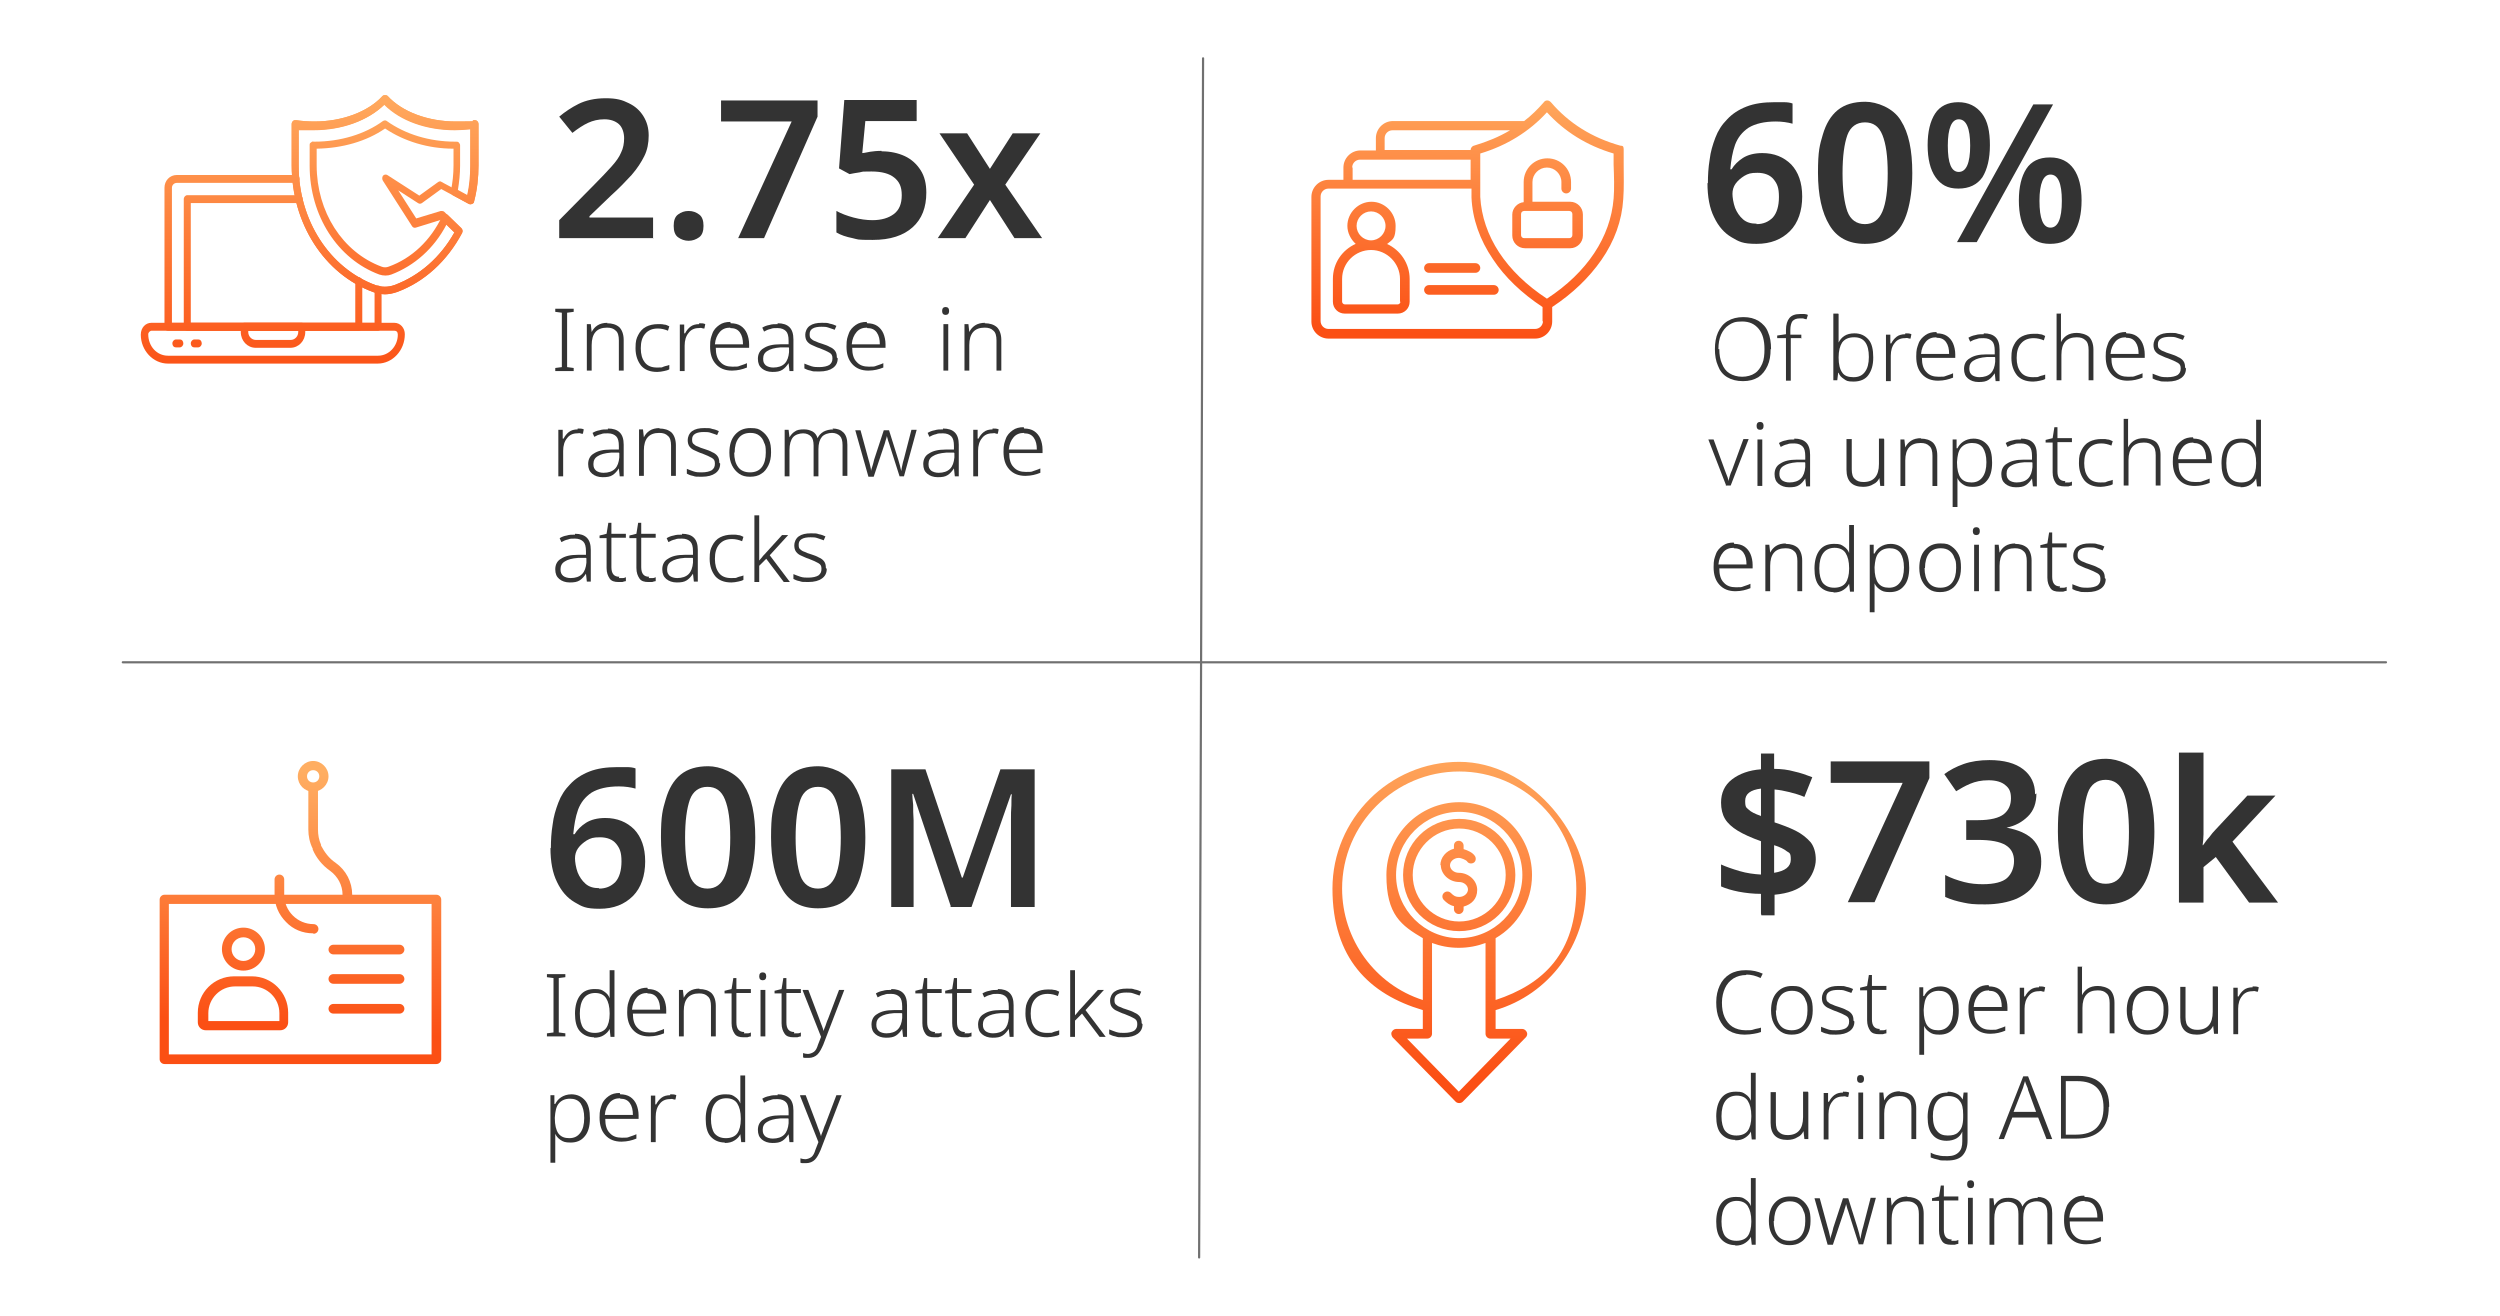 <?xml version="1.0" encoding="UTF-8"?>
<svg id="Layer_1" xmlns="http://www.w3.org/2000/svg" xmlns:xlink="http://www.w3.org/1999/xlink" version="1.1" viewBox="0 0 570 300">
  <!-- Generator: Adobe Illustrator 29.1.0, SVG Export Plug-In . SVG Version: 2.1.0 Build 142)  -->
  <defs>
    <style>
      .st0 {
        fill: url(#linear-gradient19);
        fill-rule: evenodd;
      }

      .st1 {
        fill: url(#linear-gradient2);
      }

      .st2 {
        fill: url(#linear-gradient1);
      }

      .st3 {
        fill: url(#linear-gradient9);
      }

      .st4 {
        fill: url(#linear-gradient3);
      }

      .st5 {
        fill: url(#linear-gradient6);
      }

      .st6 {
        fill: url(#linear-gradient8);
      }

      .st7 {
        fill: url(#linear-gradient7);
      }

      .st8 {
        fill: url(#linear-gradient5);
      }

      .st9 {
        fill: url(#linear-gradient4);
      }

      .st10 {
        fill: url(#linear-gradient18);
      }

      .st11 {
        fill: url(#linear-gradient13);
      }

      .st12 {
        fill: url(#linear-gradient12);
      }

      .st13 {
        fill: url(#linear-gradient15);
      }

      .st14 {
        fill: url(#linear-gradient16);
      }

      .st15 {
        fill: url(#linear-gradient11);
      }

      .st16 {
        fill: url(#linear-gradient10);
      }

      .st17 {
        fill: url(#linear-gradient17);
      }

      .st18 {
        fill: url(#linear-gradient14);
      }

      .st19 {
        fill: url(#linear-gradient);
      }

      .st20 {
        isolation: isolate;
      }

      .st21 {
        fill: none;
        stroke: #707070;
        stroke-linecap: round;
        stroke-width: .5px;
      }

      .st22 {
        fill: #333;
      }
    </style>
    <linearGradient id="linear-gradient" x1="62.3" y1="283.2" x2="62.3" y2="216" gradientTransform="translate(0 302) scale(1 -1)" gradientUnits="userSpaceOnUse">
      <stop offset="0" stop-color="#ffae62"/>
      <stop offset="1" stop-color="#fb4f14"/>
    </linearGradient>
    <linearGradient id="linear-gradient1" x1="62.3" y1="283.2" x2="62.3" y2="216" gradientTransform="translate(0 302) scale(1 -1)" gradientUnits="userSpaceOnUse">
      <stop offset="0" stop-color="#ffae62"/>
      <stop offset="1" stop-color="#fb4f14"/>
    </linearGradient>
    <linearGradient id="linear-gradient2" x1="62.3" y1="283.2" x2="62.3" y2="216" gradientTransform="translate(0 302) scale(1 -1)" gradientUnits="userSpaceOnUse">
      <stop offset="0" stop-color="#ffae62"/>
      <stop offset="1" stop-color="#fb4f14"/>
    </linearGradient>
    <linearGradient id="linear-gradient3" x1="62.3" y1="283.2" x2="62.3" y2="216" gradientTransform="translate(0 302) scale(1 -1)" gradientUnits="userSpaceOnUse">
      <stop offset="0" stop-color="#ffae62"/>
      <stop offset="1" stop-color="#fb4f14"/>
    </linearGradient>
    <linearGradient id="linear-gradient4" x1="40.5" y1="283.2" x2="40.5" y2="216" gradientTransform="translate(0 302) scale(1 -1)" gradientUnits="userSpaceOnUse">
      <stop offset="0" stop-color="#ffae62"/>
      <stop offset="1" stop-color="#fb4f14"/>
    </linearGradient>
    <linearGradient id="linear-gradient5" x1="44.8" y1="283.2" x2="44.8" y2="216" gradientTransform="translate(0 302) scale(1 -1)" gradientUnits="userSpaceOnUse">
      <stop offset="0" stop-color="#ffae62"/>
      <stop offset="1" stop-color="#fb4f14"/>
    </linearGradient>
    <linearGradient id="linear-gradient6" x1="87.8" y1="283.2" x2="87.8" y2="216" gradientTransform="translate(0 302) scale(1 -1)" gradientUnits="userSpaceOnUse">
      <stop offset="0" stop-color="#ffae62"/>
      <stop offset="1" stop-color="#fb4f14"/>
    </linearGradient>
    <linearGradient id="linear-gradient7" x1="87.8" y1="283.2" x2="87.8" y2="216" gradientTransform="translate(0 302) scale(1 -1)" gradientUnits="userSpaceOnUse">
      <stop offset="0" stop-color="#ffae62"/>
      <stop offset="1" stop-color="#fb4f14"/>
    </linearGradient>
    <linearGradient id="linear-gradient8" x1="71.8" y1="126.2" x2="67.7" y2="67.8" gradientTransform="translate(0 302) scale(1 -1)" gradientUnits="userSpaceOnUse">
      <stop offset="0" stop-color="#ffae62"/>
      <stop offset="1" stop-color="#fb4f14"/>
    </linearGradient>
    <linearGradient id="linear-gradient9" x1="59.5" y1="127" x2="55.4" y2="68.7" gradientTransform="translate(0 302) scale(1 -1)" gradientUnits="userSpaceOnUse">
      <stop offset="0" stop-color="#ffae62"/>
      <stop offset="1" stop-color="#fb4f14"/>
    </linearGradient>
    <linearGradient id="linear-gradient10" x1="58.4" y1="127.1" x2="54.3" y2="68.7" gradientTransform="translate(0 302) scale(1 -1)" gradientUnits="userSpaceOnUse">
      <stop offset="0" stop-color="#ffae62"/>
      <stop offset="1" stop-color="#fb4f14"/>
    </linearGradient>
    <linearGradient id="linear-gradient11" x1="86.3" y1="125.2" x2="82.2" y2="66.8" gradientTransform="translate(0 302) scale(1 -1)" gradientUnits="userSpaceOnUse">
      <stop offset="0" stop-color="#ffae62"/>
      <stop offset="1" stop-color="#fb4f14"/>
    </linearGradient>
    <linearGradient id="linear-gradient12" x1="86.8" y1="125.1" x2="82.7" y2="66.7" gradientTransform="translate(0 302) scale(1 -1)" gradientUnits="userSpaceOnUse">
      <stop offset="0" stop-color="#ffae62"/>
      <stop offset="1" stop-color="#fb4f14"/>
    </linearGradient>
    <linearGradient id="linear-gradient13" x1="87.3" y1="125.1" x2="83.2" y2="66.7" gradientTransform="translate(0 302) scale(1 -1)" gradientUnits="userSpaceOnUse">
      <stop offset="0" stop-color="#ffae62"/>
      <stop offset="1" stop-color="#fb4f14"/>
    </linearGradient>
    <linearGradient id="linear-gradient14" x1="71.5" y1="126.2" x2="67.4" y2="67.8" gradientTransform="translate(0 302) scale(1 -1)" gradientUnits="userSpaceOnUse">
      <stop offset="0" stop-color="#ffae62"/>
      <stop offset="1" stop-color="#fb4f14"/>
    </linearGradient>
    <linearGradient id="linear-gradient15" x1="69.7" y1="126.3" x2="65.6" y2="68" gradientTransform="translate(0 302) scale(1 -1)" gradientUnits="userSpaceOnUse">
      <stop offset="0" stop-color="#ffae62"/>
      <stop offset="1" stop-color="#fb4f14"/>
    </linearGradient>
    <linearGradient id="linear-gradient16" x1="76.4" y1="125.8" x2="72.3" y2="67.5" gradientTransform="translate(0 302) scale(1 -1)" gradientUnits="userSpaceOnUse">
      <stop offset="0" stop-color="#ffae62"/>
      <stop offset="1" stop-color="#fb4f14"/>
    </linearGradient>
    <linearGradient id="linear-gradient17" x1="334.8" y1="136.6" x2="330.1" y2="56.1" gradientTransform="translate(0 302) scale(1 -1)" gradientUnits="userSpaceOnUse">
      <stop offset="0" stop-color="#ffae62"/>
      <stop offset="1" stop-color="#fb4f14"/>
    </linearGradient>
    <linearGradient id="linear-gradient18" x1="334.7" y1="136.6" x2="330" y2="56.1" gradientTransform="translate(0 302) scale(1 -1)" gradientUnits="userSpaceOnUse">
      <stop offset="0" stop-color="#ffae62"/>
      <stop offset="1" stop-color="#fb4f14"/>
    </linearGradient>
    <linearGradient id="linear-gradient19" x1="336.1" y1="284.8" x2="332.6" y2="225.3" gradientTransform="translate(0 302) scale(1 -1)" gradientUnits="userSpaceOnUse">
      <stop offset="0" stop-color="#ffae62"/>
      <stop offset="1" stop-color="#fb4f14"/>
    </linearGradient>
  </defs>
  <line id="Line_93" class="st21" x1="273.4" y1="286.7" x2="274.3" y2="13.3"/>
  <line id="Line_94" class="st21" x1="544" y1="151" x2="28" y2="151"/>
  <g class="st20">
    <path class="st22" d="M130.8,84.6h-4.2v-.7l1.5-.2v-12.4l-1.5-.2v-.7h4.2v.7l-1.5.2v12.4l1.5.2v.7Z"/>
    <path class="st22" d="M138.4,73.7c1.2,0,2.1.3,2.8.9.6.6,1,1.6,1,2.9v7h-1.1v-6.9c0-1-.2-1.8-.7-2.2-.5-.5-1.1-.7-2-.7-2.3,0-3.5,1.3-3.5,4v5.8h-1.1v-10.6h.9l.2,1.8h0c.3-.6.7-1.1,1.3-1.5.6-.4,1.4-.6,2.3-.6h0Z"/>
    <path class="st22" d="M149.8,84.8c-1.6,0-2.8-.5-3.6-1.4-.8-1-1.3-2.3-1.3-4s.2-2.2.6-3,1-1.5,1.8-1.9c.8-.4,1.7-.6,2.7-.6s1,0,1.4.1c.4,0,.8.2,1.2.4l-.3,1c-.7-.3-1.5-.5-2.3-.5-1.3,0-2.2.4-2.9,1.2-.7.8-1,1.9-1,3.3s.3,2.4.9,3.2c.6.8,1.5,1.2,2.8,1.2s1,0,1.5-.2.9-.2,1.3-.4v1c-.3.2-.7.3-1.2.4-.5.1-1,.2-1.5.2h0Z"/>
    <path class="st22" d="M159.4,73.7c.6,0,1,0,1.4.2l-.2,1c-.2,0-.4,0-.6-.1s-.4,0-.7,0c-1,0-1.8.4-2.3,1.1-.6.7-.9,1.7-.9,2.9v5.8h-1.1v-10.6h1v2h.2c.3-.6.7-1.1,1.2-1.5s1.2-.6,2-.6h0Z"/>
    <path class="st22" d="M166.6,73.7c.9,0,1.7.2,2.3.6s1.1,1,1.4,1.7c.3.7.5,1.6.5,2.5v.8h-7.6c0,1.4.3,2.5,1,3.2.7.8,1.6,1.1,2.8,1.1s1.2,0,1.7-.2,1-.3,1.6-.6v1c-.5.2-1.1.4-1.6.5s-1.1.2-1.8.2c-1.6,0-2.8-.5-3.7-1.5-.9-1-1.3-2.3-1.3-4s.2-2,.5-2.9.9-1.5,1.6-2c.7-.5,1.5-.7,2.5-.7h0ZM166.5,74.7c-1,0-1.8.3-2.4,1-.6.7-1,1.6-1.1,2.8h6.4c0-1.1-.2-2-.7-2.7s-1.2-1-2.2-1h0Z"/>
    <path class="st22" d="M177.3,73.7c1.2,0,2.1.3,2.7.9.6.6.9,1.5.9,2.8v7.2h-.9l-.2-1.8h0c-.4.6-.8,1.1-1.4,1.5-.6.4-1.3.5-2.3.5s-1.8-.3-2.4-.8c-.6-.5-.9-1.2-.9-2.2s.4-1.9,1.3-2.4c.9-.6,2.1-.9,3.8-.9h1.9v-.8c0-1.1-.2-1.8-.6-2.2s-1-.7-1.9-.7-1.1,0-1.6.2c-.5.1-1,.3-1.5.6l-.4-.9c.5-.3,1-.5,1.6-.6.6-.2,1.2-.2,1.9-.2h0ZM179.8,79.2h-1.8c-1.4.1-2.4.4-3,.8-.7.4-1,1-1,1.8s.2,1.1.6,1.5c.4.3,1,.5,1.7.5,1.1,0,2-.3,2.6-.9.6-.6.9-1.5,1-2.6v-1h0Z"/>
    <path class="st22" d="M191,81.7c0,1-.4,1.7-1.1,2.2-.7.5-1.7.8-3.1.8s-1.4,0-2-.2c-.6-.1-1-.3-1.4-.5v-1.1c.5.2,1,.4,1.6.6s1.2.2,1.8.2c1,0,1.8-.2,2.3-.5.5-.4.7-.8.7-1.5s-.2-1-.7-1.3-1.2-.6-2.2-1c-.7-.2-1.2-.5-1.7-.7-.5-.2-.9-.5-1.2-.9-.3-.4-.4-.9-.4-1.5s.3-1.5,1-2c.7-.5,1.6-.7,2.8-.7s1.2,0,1.8.2c.6.1,1.1.3,1.5.5l-.4.9c-.4-.2-.9-.3-1.4-.5s-1-.2-1.6-.2c-.8,0-1.5.1-2,.4-.5.3-.7.7-.7,1.3s.1.8.3,1c.2.2.6.5,1,.6.4.2.9.4,1.6.6.6.2,1.2.4,1.7.7.5.2.9.5,1.2.9.3.4.4.9.4,1.5h0Z"/>
    <path class="st22" d="M197.7,73.7c.9,0,1.7.2,2.3.6s1.1,1,1.4,1.7c.3.7.5,1.6.5,2.5v.8h-7.6c0,1.4.3,2.5,1,3.2.7.8,1.6,1.1,2.8,1.1s1.2,0,1.7-.2,1-.3,1.6-.6v1c-.5.2-1.1.4-1.6.5s-1.1.2-1.8.2c-1.6,0-2.8-.5-3.7-1.5-.9-1-1.3-2.3-1.3-4s.2-2,.5-2.9.9-1.5,1.6-2c.7-.5,1.5-.7,2.5-.7h0ZM197.7,74.7c-1,0-1.8.3-2.4,1-.6.7-1,1.6-1.1,2.8h6.4c0-1.1-.2-2-.7-2.7s-1.2-1-2.2-1h0Z"/>
    <path class="st22" d="M215.6,70c.5,0,.8.3.8.9s-.3.9-.8.9-.8-.3-.8-.9.3-.9.8-.9ZM216.2,73.9v10.6h-1.1v-10.6h1.1Z"/>
    <path class="st22" d="M224.5,73.7c1.2,0,2.1.3,2.8.9.6.6,1,1.6,1,2.9v7h-1.1v-6.9c0-1-.2-1.8-.7-2.2-.5-.5-1.1-.7-2-.7-2.3,0-3.5,1.3-3.5,4v5.8h-1.1v-10.6h.9l.2,1.8h0c.3-.6.7-1.1,1.3-1.5.6-.4,1.4-.6,2.3-.6h0Z"/>
    <path class="st22" d="M131.7,97.7c.6,0,1,0,1.4.2l-.2,1c-.2,0-.4,0-.6-.1s-.4,0-.7,0c-1,0-1.8.4-2.3,1.1-.6.7-.9,1.7-.9,2.9v5.8h-1.1v-10.6h1v2h.2c.3-.6.7-1.1,1.2-1.5s1.2-.6,2-.6h0Z"/>
    <path class="st22" d="M138.6,97.7c1.2,0,2.1.3,2.7.9.6.6.9,1.5.9,2.8v7.2h-.9l-.2-1.8h0c-.4.6-.8,1.1-1.4,1.5-.6.4-1.3.5-2.3.5s-1.8-.3-2.4-.8c-.6-.5-.9-1.2-.9-2.2s.4-1.9,1.3-2.4c.9-.6,2.1-.9,3.8-.9h1.9v-.8c0-1.1-.2-1.8-.6-2.2s-1-.7-1.9-.7-1.1,0-1.6.2c-.5.1-1,.3-1.5.6l-.4-.9c.5-.3,1-.5,1.6-.6.6-.2,1.2-.2,1.9-.2h0ZM141.1,103.2h-1.8c-1.4.1-2.4.4-3,.8-.7.4-1,1-1,1.8s.2,1.1.6,1.5c.4.3,1,.5,1.7.5,1.1,0,2-.3,2.6-.9.6-.6.9-1.5,1-2.6v-1h0Z"/>
    <path class="st22" d="M150.3,97.7c1.2,0,2.1.3,2.8.9.6.6,1,1.6,1,2.9v7h-1.1v-6.9c0-1-.2-1.8-.7-2.2-.5-.5-1.1-.7-2-.7-2.3,0-3.5,1.3-3.5,4v5.8h-1.1v-10.6h.9l.2,1.8h0c.3-.6.7-1.1,1.3-1.5.6-.4,1.4-.6,2.3-.6h0Z"/>
    <path class="st22" d="M164.2,105.7c0,1-.4,1.7-1.1,2.2-.7.5-1.7.8-3.1.8s-1.4,0-2-.2c-.6-.1-1-.3-1.4-.5v-1.1c.5.2,1,.4,1.6.6s1.2.2,1.8.2c1,0,1.8-.2,2.3-.5.5-.4.7-.8.7-1.5s-.2-1-.7-1.3-1.2-.6-2.2-1c-.7-.2-1.2-.5-1.7-.7-.5-.2-.9-.5-1.2-.9-.3-.4-.4-.9-.4-1.5s.3-1.5,1-2c.7-.5,1.6-.7,2.8-.7s1.2,0,1.8.2c.6.1,1.1.3,1.5.5l-.4.9c-.4-.2-.9-.3-1.4-.5s-1-.2-1.6-.2c-.8,0-1.5.1-2,.4-.5.3-.7.7-.7,1.3s.1.8.3,1c.2.2.6.5,1,.6.4.2.9.4,1.6.6.6.2,1.2.4,1.7.7.5.2.9.5,1.2.9.3.4.4.9.4,1.5h0Z"/>
    <path class="st22" d="M175.8,103.2c0,1.1-.2,2.1-.6,2.9-.4.8-.9,1.5-1.6,1.9-.7.5-1.6.7-2.6.7s-1.8-.2-2.5-.7c-.7-.5-1.2-1.1-1.6-1.9-.4-.8-.6-1.8-.6-2.9,0-1.7.4-3.1,1.3-4.1.9-1,2-1.5,3.5-1.5s1.9.2,2.6.7c.7.5,1.2,1.1,1.6,1.9.4.8.5,1.8.5,2.9h0ZM167.4,103.2c0,1.4.3,2.5.9,3.3.6.8,1.5,1.2,2.7,1.2s2.1-.4,2.7-1.2c.6-.8.9-1.9.9-3.3s-.1-1.7-.4-2.3c-.2-.7-.6-1.2-1.1-1.6s-1.2-.6-2-.6c-1.2,0-2.1.4-2.7,1.2-.6.8-.9,1.9-.9,3.3h0Z"/>
    <path class="st22" d="M189.8,97.7c1.1,0,1.9.3,2.5.9.6.6.9,1.5.9,2.8v7.1h-1.1v-7c0-1-.2-1.7-.6-2.1s-1-.7-1.8-.7-1.8.3-2.3.9c-.5.6-.8,1.5-.8,2.8v6.2h-1.1v-7c0-1-.2-1.7-.6-2.1s-1-.7-1.8-.7-1.8.3-2.3.9c-.5.6-.8,1.6-.8,2.9v6h-1.1v-10.6h.9l.2,1.7h0c.3-.5.7-1,1.2-1.3.5-.4,1.2-.5,2.1-.5s1.4.2,2,.5c.5.3.9.8,1.1,1.5h0c.3-.6.7-1.1,1.4-1.5.6-.3,1.3-.5,2.2-.5h0Z"/>
    <path class="st22" d="M205.1,108.6l-2.2-6.9c-.1-.4-.3-.9-.4-1.2-.1-.4-.2-.8-.3-1.1h0c0,.3-.2.7-.3,1.1-.1.4-.2.8-.4,1.3l-2.3,6.9h-1.2l-3-10.6h1.2l1.8,6.6c.2.6.3,1.1.4,1.5.1.4.2.8.2,1.2h0c0-.3.2-.7.3-1.1.1-.4.3-.9.4-1.5l2.2-6.7h1.2l2.1,6.7c.1.5.3.9.4,1.4s.2.9.3,1.2h0c0-.3.1-.7.2-1.2s.2-1,.4-1.6l1.7-6.6h1.2l-2.9,10.6h-1.3,0Z"/>
    <path class="st22" d="M215,97.7c1.2,0,2.1.3,2.7.9.6.6.9,1.5.9,2.8v7.2h-.9l-.2-1.8h0c-.4.6-.8,1.1-1.4,1.5-.6.4-1.3.5-2.3.5s-1.8-.3-2.4-.8c-.6-.5-.9-1.2-.9-2.2s.4-1.9,1.3-2.4c.9-.6,2.1-.9,3.8-.9h1.9v-.8c0-1.1-.2-1.8-.6-2.2s-1-.7-1.9-.7-1.1,0-1.6.2c-.5.1-1,.3-1.5.6l-.4-.9c.5-.3,1-.5,1.6-.6.6-.2,1.2-.2,1.9-.2h0ZM217.5,103.2h-1.8c-1.4.1-2.4.4-3,.8-.7.4-1,1-1,1.8s.2,1.1.6,1.5c.4.3,1,.5,1.7.5,1.1,0,2-.3,2.6-.9.6-.6.9-1.5,1-2.6v-1h0Z"/>
    <path class="st22" d="M226.3,97.7c.6,0,1,0,1.4.2l-.2,1c-.2,0-.4,0-.6-.1s-.4,0-.7,0c-1,0-1.8.4-2.3,1.1-.6.7-.9,1.7-.9,2.9v5.8h-1.1v-10.6h1v2h.2c.3-.6.7-1.1,1.2-1.5s1.2-.6,2-.6h0Z"/>
    <path class="st22" d="M233.5,97.7c.9,0,1.7.2,2.3.6s1.1,1,1.4,1.7c.3.7.5,1.6.5,2.5v.8h-7.6c0,1.4.3,2.5,1,3.2.7.8,1.6,1.1,2.8,1.1s1.2,0,1.7-.2,1-.3,1.6-.6v1c-.5.2-1.1.4-1.6.5s-1.1.2-1.8.2c-1.6,0-2.8-.5-3.7-1.5-.9-1-1.3-2.3-1.3-4s.2-2,.5-2.9.9-1.5,1.6-2c.7-.5,1.5-.7,2.5-.7h0ZM233.5,98.7c-1,0-1.8.3-2.4,1-.6.7-1,1.6-1.1,2.8h6.4c0-1.1-.2-2-.7-2.7s-1.2-1-2.2-1h0Z"/>
    <path class="st22" d="M131.1,121.7c1.2,0,2.1.3,2.7.9.6.6.9,1.5.9,2.8v7.2h-.9l-.2-1.8h0c-.4.6-.8,1.1-1.4,1.5-.6.4-1.3.5-2.3.5s-1.8-.3-2.4-.8c-.6-.5-.9-1.2-.9-2.2s.4-1.9,1.3-2.4c.9-.6,2.1-.9,3.8-.9h1.9v-.8c0-1.1-.2-1.8-.6-2.2s-1-.7-1.9-.7-1.1,0-1.6.2c-.5.1-1,.3-1.5.6l-.4-.9c.5-.3,1-.5,1.6-.6.6-.2,1.2-.2,1.9-.2h0ZM133.6,127.2h-1.8c-1.4.1-2.4.4-3,.8-.7.4-1,1-1,1.8s.2,1.1.6,1.5c.4.3,1,.5,1.7.5,1.1,0,2-.3,2.6-.9.6-.6.9-1.5,1-2.6v-1h0Z"/>
    <path class="st22" d="M141.1,131.8c.3,0,.6,0,.9,0s.5-.1.7-.2v.9c-.2,0-.5.1-.8.2-.3,0-.6,0-.9,0-.9,0-1.6-.2-2-.8s-.7-1.3-.7-2.4v-6.8h-1.6v-.6l1.6-.4.4-2.5h.7v2.5h3.3v.9h-3.3v6.7c0,1.5.6,2.2,1.8,2.2h0Z"/>
    <path class="st22" d="M147.9,131.8c.3,0,.6,0,.9,0s.5-.1.7-.2v.9c-.2,0-.5.1-.8.2-.3,0-.6,0-.9,0-.9,0-1.6-.2-2-.8s-.7-1.3-.7-2.4v-6.8h-1.6v-.6l1.6-.4.4-2.5h.7v2.5h3.3v.9h-3.3v6.7c0,1.5.6,2.2,1.8,2.2h0Z"/>
    <path class="st22" d="M155.5,121.7c1.2,0,2.1.3,2.7.9.6.6.9,1.5.9,2.8v7.2h-.9l-.2-1.8h0c-.4.6-.8,1.1-1.4,1.5-.6.4-1.3.5-2.3.5s-1.8-.3-2.4-.8c-.6-.5-.9-1.2-.9-2.2s.4-1.9,1.3-2.4c.9-.6,2.1-.9,3.8-.9h1.9v-.8c0-1.1-.2-1.8-.6-2.2s-1-.7-1.9-.7-1.1,0-1.6.2c-.5.1-1,.3-1.5.6l-.4-.9c.5-.3,1-.5,1.6-.6.6-.2,1.2-.2,1.9-.2h0ZM157.9,127.2h-1.8c-1.4.1-2.4.4-3,.8-.7.4-1,1-1,1.8s.2,1.1.6,1.5c.4.3,1,.5,1.7.5,1.1,0,2-.3,2.6-.9.6-.6.9-1.5,1-2.6v-1h0Z"/>
    <path class="st22" d="M166.7,132.8c-1.6,0-2.8-.5-3.6-1.4-.8-1-1.3-2.3-1.3-4s.2-2.2.6-3,1-1.5,1.8-1.9c.8-.4,1.7-.6,2.7-.6s1,0,1.4.1c.4,0,.8.2,1.2.4l-.3,1c-.7-.3-1.5-.5-2.3-.5-1.3,0-2.2.4-2.9,1.2-.7.8-1,1.9-1,3.3s.3,2.4.9,3.2c.6.8,1.5,1.2,2.8,1.2s1,0,1.5-.2.9-.2,1.3-.4v1c-.3.2-.7.3-1.2.4-.5.1-1,.2-1.5.2h0Z"/>
    <path class="st22" d="M173.1,117.4v7.7c0,.4,0,.9,0,1.3s0,.9,0,1.4h0c.2-.2.4-.5.6-.7.2-.3.4-.5.6-.7l4-4.4h1.4l-4.2,4.6,4.6,6.1h-1.4l-4-5.3-1.6,1.6v3.7h-1.1v-15.2h1.1Z"/>
    <path class="st22" d="M188.5,129.7c0,1-.4,1.7-1.1,2.2-.7.5-1.7.8-3.1.8s-1.4,0-2-.2c-.6-.1-1-.3-1.4-.5v-1.1c.5.2,1,.4,1.6.6s1.2.2,1.8.2c1,0,1.8-.2,2.3-.5.5-.4.7-.8.7-1.5s-.2-1-.7-1.3-1.2-.6-2.2-1c-.7-.2-1.2-.5-1.7-.7-.5-.2-.9-.5-1.2-.9-.3-.4-.4-.9-.4-1.5s.3-1.5,1-2c.7-.5,1.6-.7,2.8-.7s1.2,0,1.8.2c.6.1,1.1.3,1.5.5l-.4.9c-.4-.2-.9-.3-1.4-.5s-1-.2-1.6-.2c-.8,0-1.5.1-2,.4-.5.3-.7.7-.7,1.3s.1.8.3,1c.2.2.6.5,1,.6.4.2.9.4,1.6.6.6.2,1.2.4,1.7.7.5.2.9.5,1.2.9.3.4.4.9.4,1.5h0Z"/>
  </g>
  <g class="st20">
    <path class="st22" d="M149,54.3h-21.5v-4.1l8-8.1c1.6-1.6,2.9-3,3.9-4.1,1-1.1,1.8-2.2,2.2-3.2.5-1,.7-2.1.7-3.3s-.4-2.5-1.2-3.2c-.8-.7-1.9-1.1-3.3-1.1s-2.6.3-3.7.8c-1.1.5-2.3,1.3-3.6,2.3l-3-3.7c1.3-1.1,2.8-2.1,4.4-2.9,1.6-.8,3.7-1.3,6.2-1.3s3.8.4,5.2,1.1c1.5.7,2.6,1.7,3.4,3,.8,1.3,1.2,2.7,1.2,4.4s-.3,3.3-1,4.7-1.6,2.8-2.9,4.3c-1.3,1.4-2.8,3-4.6,4.6l-5,4.8v.3h14.5v4.8h0Z"/>
    <path class="st22" d="M153.6,51.5c0-1.2.3-2.1,1-2.6.7-.5,1.4-.8,2.4-.8s1.7.3,2.4.8c.7.5,1,1.4,1,2.6s-.3,2.1-1,2.6c-.7.5-1.5.8-2.4.8s-1.7-.3-2.4-.8c-.7-.5-1-1.4-1-2.6Z"/>
    <path class="st22" d="M168.3,54.3l12.2-26.6h-16.1v-4.8h22v3.7l-12.2,27.7h-5.9Z"/>
    <path class="st22" d="M201,34.5c2,0,3.8.4,5.3,1.1,1.5.7,2.7,1.8,3.6,3.2.9,1.4,1.3,3.1,1.3,5.1,0,3.4-1,6-3.1,7.9-2.1,1.9-5.1,2.9-9.1,2.9s-3.2-.1-4.6-.4c-1.5-.3-2.7-.7-3.7-1.3v-4.9c1.1.6,2.4,1.1,3.9,1.5,1.5.4,3,.6,4.3.6,2.1,0,3.7-.5,4.9-1.4,1.2-.9,1.8-2.3,1.8-4.3s-.6-3.1-1.7-4c-1.1-.9-2.8-1.4-5.2-1.4s-1.7,0-2.7.2c-.9.1-1.7.3-2.3.4l-2.4-1.3,1.2-15.6h16.5v4.8h-11.7l-.7,7.3c.5,0,1.1-.2,1.8-.3.7-.1,1.5-.2,2.6-.2h0Z"/>
    <path class="st22" d="M222.1,42.1l-7.9-11.7h6.3l5.2,8.1,5.2-8.1h6.3l-8,11.7,8.4,12.2h-6.3l-5.6-8.7-5.6,8.7h-6.3l8.3-12.2h0Z"/>
  </g>
  <g class="st20">
    <path class="st22" d="M398.2,222.3c-1.2,0-2.2.3-3,.8-.8.5-1.5,1.3-1.9,2.2-.4.9-.7,2-.7,3.3s.2,2.4.6,3.3c.4.9,1,1.7,1.8,2.2.8.5,1.8.8,3,.8s1.3,0,1.9-.2,1.1-.2,1.6-.4v1c-.5.2-1,.3-1.6.4s-1.3.2-2.1.2c-1.4,0-2.6-.3-3.6-.9s-1.7-1.5-2.2-2.6c-.5-1.1-.7-2.4-.7-3.9s.3-2.7.8-3.8c.5-1.1,1.3-2,2.3-2.6s2.2-.9,3.7-.9,2.7.3,3.8.8l-.5,1c-1-.5-2.1-.8-3.3-.8h0Z"/>
    <path class="st22" d="M413.3,230.4c0,1.1-.2,2.1-.6,2.9-.4.8-.9,1.5-1.6,1.9-.7.5-1.6.7-2.6.7s-1.8-.2-2.5-.7c-.7-.5-1.2-1.1-1.6-1.9-.4-.8-.6-1.8-.6-2.9,0-1.7.4-3.1,1.3-4.1.9-1,2-1.5,3.5-1.5s1.9.2,2.6.7c.7.5,1.2,1.1,1.6,1.9.4.8.5,1.8.5,2.9h0ZM404.9,230.4c0,1.4.3,2.5.9,3.3.6.8,1.5,1.2,2.7,1.2s2.1-.4,2.7-1.2c.6-.8.9-1.9.9-3.3s-.1-1.7-.4-2.3c-.2-.7-.6-1.2-1.1-1.6s-1.2-.6-2-.6c-1.2,0-2.1.4-2.7,1.2-.6.8-.9,1.9-.9,3.3h0Z"/>
    <path class="st22" d="M422.8,232.9c0,1-.4,1.7-1.1,2.2-.7.5-1.7.8-3.1.8s-1.4,0-2-.2c-.6-.1-1-.3-1.4-.5v-1.1c.5.2,1,.4,1.6.6s1.2.2,1.8.2c1,0,1.8-.2,2.3-.5.5-.4.7-.8.7-1.5s-.2-1-.7-1.3-1.2-.6-2.2-1c-.7-.2-1.2-.5-1.7-.7-.5-.2-.9-.5-1.2-.9-.3-.4-.4-.9-.4-1.5s.3-1.5,1-2c.7-.5,1.6-.7,2.8-.7s1.2,0,1.8.2c.6.1,1.1.3,1.5.5l-.4.9c-.4-.2-.9-.3-1.4-.5s-1-.2-1.6-.2c-.8,0-1.5.1-2,.4-.5.3-.7.7-.7,1.3s.1.8.3,1c.2.2.6.5,1,.6.4.2.9.4,1.6.6.6.2,1.2.4,1.7.7.5.2.9.5,1.2.9.3.4.4.9.4,1.5h0Z"/>
    <path class="st22" d="M428.5,234.9c.3,0,.6,0,.9,0s.5-.1.7-.2v.9c-.2,0-.5.1-.8.2-.3,0-.6,0-.9,0-.9,0-1.6-.2-2-.8s-.7-1.3-.7-2.4v-6.8h-1.6v-.6l1.6-.4.4-2.5h.7v2.5h3.3v.9h-3.3v6.7c0,1.5.6,2.2,1.8,2.2h0Z"/>
    <path class="st22" d="M442.3,224.9c1.4,0,2.4.5,3.2,1.4s1.1,2.3,1.1,4.1-.4,3.2-1.2,4.1c-.8,1-1.9,1.4-3.2,1.4s-1.7-.2-2.3-.6c-.6-.4-1-.9-1.2-1.4h0c0,.3,0,.7,0,1.1s0,.8,0,1.1v4.4h-1.1v-15.4h.9v2h.2c.3-.6.7-1.1,1.3-1.5.6-.4,1.4-.7,2.4-.7h0ZM442.1,225.9c-1.2,0-2,.4-2.6,1.1-.6.7-.8,1.8-.9,3.2v.2c0,1.5.3,2.7.8,3.4.6.8,1.4,1.1,2.5,1.1s1.9-.4,2.5-1.2.9-1.9.9-3.4-.3-2.5-.8-3.3c-.6-.8-1.4-1.1-2.5-1.1h0Z"/>
    <path class="st22" d="M453.5,224.9c.9,0,1.7.2,2.3.6s1.1,1,1.4,1.7c.3.7.5,1.6.5,2.5v.8h-7.6c0,1.4.3,2.5,1,3.2.7.8,1.6,1.1,2.8,1.1s1.2,0,1.7-.2,1-.3,1.6-.6v1c-.5.2-1.1.4-1.6.5s-1.1.2-1.8.2c-1.6,0-2.8-.5-3.7-1.5-.9-1-1.3-2.3-1.3-4s.2-2,.5-2.9.9-1.5,1.6-2c.7-.5,1.5-.7,2.5-.7h0ZM453.5,225.8c-1,0-1.8.3-2.4,1-.6.7-1,1.6-1.1,2.8h6.4c0-1.1-.2-2-.7-2.7s-1.2-1-2.2-1h0Z"/>
    <path class="st22" d="M464.9,224.9c.6,0,1,0,1.4.2l-.2,1c-.2,0-.4,0-.6-.1s-.4,0-.7,0c-1,0-1.8.4-2.3,1.1-.6.7-.9,1.7-.9,2.9v5.8h-1.1v-10.6h1v2h.2c.3-.6.7-1.1,1.2-1.5s1.2-.6,2-.6h0Z"/>
    <path class="st22" d="M474.7,220.5v4.9c0,.5,0,1,0,1.5h0c.3-.6.7-1.1,1.3-1.5.6-.4,1.4-.6,2.3-.6s2.1.3,2.8.9c.6.6,1,1.6,1,2.9v7h-1.1v-6.9c0-1-.2-1.8-.7-2.2-.5-.5-1.1-.7-2-.7-2.3,0-3.5,1.3-3.5,4v5.8h-1.1v-15.2h1.1,0Z"/>
    <path class="st22" d="M494.4,230.4c0,1.1-.2,2.1-.6,2.9-.4.8-.9,1.5-1.6,1.9-.7.5-1.6.7-2.6.7s-1.8-.2-2.5-.7c-.7-.5-1.2-1.1-1.6-1.9-.4-.8-.6-1.8-.6-2.9,0-1.7.4-3.1,1.3-4.1.9-1,2-1.5,3.5-1.5s1.9.2,2.6.7c.7.5,1.2,1.1,1.6,1.9.4.8.5,1.8.5,2.9h0ZM486.1,230.4c0,1.4.3,2.5.9,3.3.6.8,1.5,1.2,2.7,1.2s2.1-.4,2.7-1.2c.6-.8.9-1.9.9-3.3s-.1-1.7-.4-2.3c-.2-.7-.6-1.2-1.1-1.6s-1.2-.6-2-.6c-1.2,0-2.1.4-2.7,1.2-.6.8-.9,1.9-.9,3.3h0Z"/>
    <path class="st22" d="M505.7,225.1v10.6h-.9l-.2-1.8h0c-.3.6-.7,1.1-1.4,1.4-.6.4-1.4.6-2.3.6-2.5,0-3.8-1.3-3.8-3.9v-7h1.2v6.9c0,1,.2,1.8.7,2.2.5.5,1.1.7,2,.7,2.3,0,3.5-1.4,3.5-4.1v-5.8h1.1Z"/>
    <path class="st22" d="M513.6,224.9c.6,0,1,0,1.4.2l-.2,1c-.2,0-.4,0-.6-.1s-.4,0-.7,0c-1,0-1.8.4-2.3,1.1-.6.7-.9,1.7-.9,2.9v5.8h-1.1v-10.6h1v2h.2c.3-.6.7-1.1,1.2-1.5s1.2-.6,2-.6h0Z"/>
    <path class="st22" d="M395.7,259.9c-1.4,0-2.5-.5-3.3-1.4-.8-.9-1.1-2.3-1.1-4s.4-3.2,1.2-4.2c.8-1,1.9-1.4,3.3-1.4s1.6.2,2.2.6,1,.9,1.2,1.5h0c0-.3,0-.7,0-1.1,0-.4,0-.7,0-1v-4.3h1.1v15.2h-.9l-.2-1.8h0c-.3.6-.7,1-1.3,1.4-.6.4-1.3.6-2.3.6h0ZM395.9,258.9c1.2,0,2.1-.4,2.6-1.1.5-.7.8-1.8.8-3.2v-.2c0-1.5-.3-2.6-.8-3.4-.5-.8-1.4-1.2-2.5-1.2s-2,.4-2.6,1.2c-.6.8-.9,2-.9,3.5s.3,2.6.8,3.3c.6.7,1.4,1.1,2.6,1.1h0Z"/>
    <path class="st22" d="M412.3,249.1v10.6h-.9l-.2-1.8h0c-.3.6-.7,1.1-1.4,1.4-.6.4-1.4.6-2.3.6-2.5,0-3.8-1.3-3.8-3.9v-7h1.2v6.9c0,1,.2,1.8.7,2.2.5.5,1.1.7,2,.7,2.3,0,3.5-1.4,3.5-4.1v-5.8h1.1Z"/>
    <path class="st22" d="M420.2,248.9c.6,0,1,0,1.4.2l-.2,1c-.2,0-.4,0-.6-.1s-.4,0-.7,0c-1,0-1.8.4-2.3,1.1-.6.7-.9,1.7-.9,2.9v5.8h-1.1v-10.6h1v2h.2c.3-.6.7-1.1,1.2-1.5s1.2-.6,2-.6h0Z"/>
    <path class="st22" d="M424.2,245.1c.5,0,.8.3.8.9s-.3.9-.8.9-.8-.3-.8-.9.3-.9.8-.9ZM424.8,249.1v10.6h-1.1v-10.6h1.1Z"/>
    <path class="st22" d="M433.1,248.9c1.2,0,2.1.3,2.8.9.6.6,1,1.6,1,2.9v7h-1.1v-6.9c0-1-.2-1.8-.7-2.2-.5-.5-1.1-.7-2-.7-2.3,0-3.5,1.3-3.5,4v5.8h-1.1v-10.6h.9l.2,1.8h0c.3-.6.7-1.1,1.3-1.5.6-.4,1.4-.6,2.3-.6h0Z"/>
    <path class="st22" d="M444.1,248.9c.8,0,1.5.2,2.1.5.6.3,1,.8,1.3,1.3h0l.2-1.6h.9v11c0,1.4-.4,2.5-1.1,3.3-.7.8-1.9,1.2-3.5,1.2s-1.5,0-2.1-.2c-.6-.1-1.2-.3-1.7-.5v-1.1c.5.3,1.1.5,1.7.6.6.2,1.4.2,2.1.2,1.2,0,2-.3,2.6-.9.6-.6.8-1.4.8-2.5v-.6c0-.3,0-.6,0-.8,0-.3,0-.6,0-.8h0c-.3.7-.7,1.2-1.4,1.6-.6.3-1.3.5-2.2.5-1.4,0-2.5-.5-3.2-1.4-.8-.9-1.1-2.3-1.1-4s.4-3.1,1.1-4.1c.8-1,1.9-1.5,3.4-1.5h0ZM444.2,249.9c-1.1,0-2,.4-2.6,1.2-.6.8-.9,1.9-.9,3.4s.3,2.6.9,3.3c.6.8,1.4,1.1,2.5,1.1s1.6-.2,2.1-.5c.5-.4.9-.9,1.1-1.5.2-.6.3-1.3.3-2.1v-.7c0-1.4-.2-2.4-.8-3.1-.5-.7-1.4-1.1-2.6-1.1h0Z"/>
    <path class="st22" d="M466.6,259.7l-1.9-4.9h-5.9l-1.9,4.9h-1.2l5.6-14.3h1.1l5.5,14.3h-1.2ZM464.3,253.7l-1.9-5.2c0-.2-.1-.5-.3-.9s-.3-.8-.4-1.1c-.1.3-.2.7-.3,1-.1.4-.2.7-.3.9l-2,5.1h5.2Z"/>
    <path class="st22" d="M480.8,252.4c0,2.4-.6,4.2-1.9,5.4-1.3,1.2-3.1,1.8-5.5,1.8h-3.5v-14.3h4c2.3,0,4,.6,5.2,1.8,1.2,1.2,1.8,2.9,1.8,5.2h0ZM479.6,252.5c0-4-2-6-6-6h-2.6v12.2h2.3c4.2,0,6.3-2.1,6.3-6.2h0Z"/>
    <path class="st22" d="M395.7,283.9c-1.4,0-2.5-.5-3.3-1.4-.8-.9-1.1-2.3-1.1-4s.4-3.2,1.2-4.2c.8-1,1.9-1.4,3.3-1.4s1.6.2,2.2.6,1,.9,1.2,1.5h0c0-.3,0-.7,0-1.1,0-.4,0-.7,0-1v-4.3h1.1v15.2h-.9l-.2-1.8h0c-.3.6-.7,1-1.3,1.4-.6.4-1.3.6-2.3.6h0ZM395.9,282.9c1.2,0,2.1-.4,2.6-1.1.5-.7.8-1.8.8-3.2v-.2c0-1.5-.3-2.6-.8-3.4-.5-.8-1.4-1.2-2.5-1.2s-2,.4-2.6,1.2c-.6.8-.9,2-.9,3.5s.3,2.6.8,3.3c.6.7,1.4,1.1,2.6,1.1h0Z"/>
    <path class="st22" d="M412.8,278.4c0,1.1-.2,2.1-.6,2.9-.4.8-.9,1.5-1.6,1.9-.7.5-1.6.7-2.6.7s-1.8-.2-2.5-.7c-.7-.5-1.2-1.1-1.6-1.9-.4-.8-.6-1.8-.6-2.9,0-1.7.4-3.1,1.3-4.1.9-1,2-1.5,3.5-1.5s1.9.2,2.6.7c.7.5,1.2,1.1,1.6,1.9.4.8.5,1.8.5,2.9h0ZM404.4,278.4c0,1.4.3,2.5.9,3.3.6.8,1.5,1.2,2.7,1.2s2.1-.4,2.7-1.2c.6-.8.9-1.9.9-3.3s-.1-1.7-.4-2.3c-.2-.7-.6-1.2-1.1-1.6s-1.2-.6-2-.6c-1.2,0-2.1.4-2.7,1.2-.6.8-.9,1.9-.9,3.3h0Z"/>
    <path class="st22" d="M423.8,283.7l-2.2-6.9c-.1-.4-.3-.9-.4-1.2-.1-.4-.2-.8-.3-1.1h0c0,.3-.2.7-.3,1.1-.1.4-.2.8-.4,1.3l-2.3,6.9h-1.2l-3-10.6h1.2l1.8,6.6c.2.6.3,1.1.4,1.5.1.4.2.8.2,1.2h0c0-.3.2-.7.3-1.1.1-.4.3-.9.4-1.5l2.2-6.7h1.2l2.1,6.7c.1.5.3.9.4,1.4s.2.9.3,1.2h0c0-.3.1-.7.2-1.2s.2-1,.4-1.6l1.7-6.6h1.2l-2.9,10.6h-1.3,0Z"/>
    <path class="st22" d="M434.8,272.9c1.2,0,2.1.3,2.8.9.6.6,1,1.6,1,2.9v7h-1.1v-6.9c0-1-.2-1.8-.7-2.2-.5-.5-1.1-.7-2-.7-2.3,0-3.5,1.3-3.5,4v5.8h-1.1v-10.6h.9l.2,1.8h0c.3-.6.7-1.1,1.3-1.5.6-.4,1.4-.6,2.3-.6h0Z"/>
    <path class="st22" d="M444.9,282.9c.3,0,.6,0,.9,0s.5-.1.7-.2v.9c-.2,0-.5.1-.8.2-.3,0-.6,0-.9,0-.9,0-1.6-.2-2-.8s-.7-1.3-.7-2.4v-6.8h-1.6v-.6l1.6-.4.4-2.5h.7v2.5h3.3v.9h-3.3v6.7c0,1.5.6,2.2,1.8,2.2h0Z"/>
    <path class="st22" d="M449.3,269.1c.5,0,.8.3.8.9s-.3.9-.8.9-.8-.3-.8-.9.3-.9.8-.9ZM449.8,273.1v10.6h-1.1v-10.6h1.1Z"/>
    <path class="st22" d="M464.5,272.9c1.1,0,1.9.3,2.5.9.6.6.9,1.5.9,2.8v7.1h-1.1v-7c0-1-.2-1.7-.6-2.1s-1-.7-1.8-.7-1.8.3-2.3.9c-.5.6-.8,1.5-.8,2.8v6.2h-1.1v-7c0-1-.2-1.7-.6-2.1s-1-.7-1.8-.7-1.8.3-2.3.9c-.5.6-.8,1.6-.8,2.9v6h-1.1v-10.6h.9l.2,1.7h0c.3-.5.7-1,1.2-1.3.5-.4,1.2-.5,2.1-.5s1.4.2,2,.5c.5.3.9.8,1.1,1.5h0c.3-.6.7-1.1,1.4-1.5.6-.3,1.3-.5,2.2-.5h0Z"/>
    <path class="st22" d="M475.3,272.9c.9,0,1.7.2,2.3.6s1.1,1,1.4,1.7c.3.7.5,1.6.5,2.5v.8h-7.6c0,1.4.3,2.5,1,3.2.7.8,1.6,1.1,2.8,1.1s1.2,0,1.7-.2,1-.3,1.6-.6v1c-.5.2-1.1.4-1.6.5s-1.1.2-1.8.2c-1.6,0-2.8-.5-3.7-1.5-.9-1-1.3-2.3-1.3-4s.2-2,.5-2.9.9-1.5,1.6-2c.7-.5,1.5-.7,2.5-.7h0ZM475.3,273.8c-1,0-1.8.3-2.4,1-.6.7-1,1.6-1.1,2.8h6.4c0-1.1-.2-2-.7-2.7s-1.2-1-2.2-1h0Z"/>
  </g>
  <g class="st20">
    <path class="st22" d="M401.5,208.3v-4.5c-1.8,0-3.5-.2-5.1-.5-1.5-.3-2.9-.7-4-1.2v-5c1.1.5,2.5,1,4.2,1.5,1.7.5,3.3.7,4.9.8v-7.6c-2.2-.8-4-1.6-5.3-2.4-1.3-.8-2.3-1.7-2.9-2.7-.6-1-.9-2.3-.9-3.7,0-2.2.8-4,2.5-5.3,1.7-1.3,3.9-2.1,6.6-2.3v-3.6h3v3.5c1.6,0,3.2.2,4.6.6,1.4.3,2.8.8,4.1,1.3l-1.8,4.5c-1.1-.5-2.3-.8-3.4-1.1-1.2-.3-2.3-.5-3.4-.6v7.5c1.8.6,3.4,1.2,4.8,1.9,1.4.7,2.5,1.6,3.4,2.6.8,1,1.2,2.4,1.2,4s-.8,3.9-2.4,5.4-3.9,2.3-7,2.6v4.7h-3,0ZM401.5,186.1v-6.3c-2.4.3-3.6,1.2-3.6,2.8s.3,1.5.8,2,1.5,1,2.7,1.4ZM404.5,199c2.5-.4,3.8-1.4,3.8-3s-.3-1.5-.9-1.9c-.6-.5-1.6-1-2.9-1.4v6.4h0Z"/>
    <path class="st22" d="M421.3,205.7l12.5-27.2h-16.4v-4.9h22.5v3.8l-12.5,28.3h-6.1Z"/>
    <path class="st22" d="M464.3,180.9c0,2.2-.6,3.9-1.9,5.2-1.3,1.3-2.9,2.2-4.9,2.6h0c2.6.5,4.5,1.3,5.9,2.6,1.3,1.3,2,3,2,5.1s-.4,3.5-1.4,5c-.9,1.5-2.3,2.6-4.2,3.5-1.9.8-4.3,1.3-7.2,1.3s-3.4-.1-4.9-.4c-1.5-.3-2.9-.7-4.2-1.3v-5c1.3.7,2.8,1.2,4.3,1.6,1.5.4,3,.5,4.3.5,2.6,0,4.5-.5,5.5-1.4s1.6-2.3,1.6-3.9-.6-2.8-1.9-3.6-3.4-1.2-6.3-1.2h-2.7v-4.5h2.7c2.8,0,4.8-.5,5.9-1.4,1.1-.9,1.6-2.1,1.6-3.6s-.4-2.3-1.3-3c-.8-.7-2.1-1.1-3.8-1.1s-3,.3-4.2.8c-1.2.5-2.2,1.1-3.2,1.7l-2.7-3.9c1.2-.9,2.7-1.7,4.4-2.3s3.7-.9,5.9-.9c3.3,0,5.9.7,7.7,2.1,1.8,1.4,2.7,3.3,2.7,5.7h0Z"/>
    <path class="st22" d="M491.2,189.6c0,3.5-.4,6.4-1.1,8.9-.7,2.5-1.9,4.4-3.5,5.7-1.6,1.3-3.8,2-6.4,2-3.8,0-6.6-1.5-8.3-4.4-1.8-2.9-2.7-7-2.7-12.2s.4-6.4,1.1-8.9c.7-2.5,1.9-4.4,3.5-5.7,1.6-1.3,3.7-2,6.4-2s6.5,1.5,8.3,4.4c1.8,2.9,2.7,7,2.7,12.2h0ZM474.9,189.6c0,3.9.4,6.9,1.1,8.9.8,2,2.1,3,4.1,3s3.3-1,4.1-2.9c.8-2,1.2-4.9,1.2-8.9s-.4-6.9-1.2-8.9c-.8-2-2.2-3-4.1-3s-3.4,1-4.1,3-1.1,5-1.1,8.9h0Z"/>
    <path class="st22" d="M502.4,171.5v16.2c0,.8,0,1.6,0,2.5,0,.9-.1,1.7-.2,2.5h.1c.4-.5.8-1.2,1.4-1.8.5-.7,1-1.3,1.5-1.8l7.2-7.7h6.4l-9.8,10.5,10.4,13.9h-6.6l-7.6-10.4-2.8,2.3v8.1h-5.6v-34.2h5.6,0Z"/>
  </g>
  <path class="st19" d="M86.2,75.4h-47.9c-.5,0-.8-.4-.8-.9v-31.7c0-1.6,1.2-2.9,2.8-2.9h27.2c.5,0,.8.4.8.9s-.4.9-.8.9h-27.2c-.6,0-1.1.5-1.1,1.1v30.8h46.2v-7.6c0-.5.4-.9.8-.9s.8.4.8.9v8.5c0,.5-.4.9-.8.9Z"/>
  <path class="st2" d="M81.9,75.4h-39.2c-.5,0-.8-.4-.8-.9v-29.1c0-.5.4-.9.8-.9h25.5c.5,0,.8.4.8.9s-.4.9-.8.9h-24.7v27.3h37.5v-9.5c0-.5.4-.9.8-.9s.8.4.8.9v10.4c0,.5-.4.9-.8.9h0,0Z"/>
  <path class="st1" d="M86.2,82.9h-47.9c-3.4,0-6.2-3-6.2-6.6h0c0-1.6,1.1-2.7,2.4-2.7h55.4c1.4,0,2.4,1.2,2.4,2.6h0c0,3.7-2.8,6.7-6.2,6.7h0ZM34.6,75.4c-.4,0-.8.4-.8.8h0c0,2.8,2,4.9,4.5,4.9h47.9c2.5,0,4.5-2.2,4.5-4.8h0c0-.6-.3-.9-.8-.9h-55.4Z"/>
  <path class="st4" d="M66.3,79.3h-8c-1.9,0-3.4-1.6-3.4-3.6v-1.2c0-.5.4-.9.8-.9h13.1c.5,0,.8.4.8.9v1.2c0,2-1.5,3.6-3.4,3.6h0ZM56.6,75.4v.3c0,1,.8,1.8,1.7,1.8h8c.9,0,1.7-.8,1.7-1.8v-.3s-11.4,0-11.4,0Z"/>
  <path class="st9" d="M41,79.2h-.9c-.5,0-.8-.4-.8-.9s.4-.9.8-.9h.9c.5,0,.8.4.8.9s-.4.9-.8.9Z"/>
  <path class="st8" d="M45.2,79.2h-.9c-.5,0-.8-.4-.8-.9s.4-.9.8-.9h.9c.5,0,.8.4.8.9s-.4.9-.8.9Z"/>
  <path class="st5" d="M87.8,67.1c-.9,0-1.8-.2-2.7-.5-11.2-4.1-18.6-15.7-18.6-28.9v-9.4c0-.3.1-.5.3-.7.2-.2.4-.2.7-.2,1.3.2,2.8.3,4.2.3,6.3,0,12.2-2.2,15.5-5.8.3-.3.9-.3,1.2,0,3.3,3.6,9.2,5.8,15.5,5.8s2.9-.1,4.2-.3c.2,0,.5,0,.7.2.2.2.3.4.3.7v9.4c0,2.8-.3,5.5-1,8.2,0,.3-.2.5-.5.6-.2.1-.5.1-.7,0l-6.3-3.4-4.4,3.2c-.3.2-.6.2-.9,0l-4.5-2.9,4.1,6.4,5.6-1.7c.3,0,.6,0,.8.2l3.8,3.7c.3.3.4.7.2,1.1-3.4,6.4-8.6,11.2-14.9,13.5-.9.3-1.8.5-2.7.5h0s0,0,0,0ZM68.1,29.4v8.4c0,12.4,7,23.3,17.5,27.2,1.4.5,2.9.5,4.3,0,5.7-2.1,10.5-6.3,13.7-12l-3-2.9-5.8,1.8c-.3.1-.7,0-.9-.4l-6.6-10.3c-.2-.3-.2-.8,0-1.1s.7-.4,1-.2l7.3,4.7,4.3-3.1c.3-.2.6-.2.8,0l5.8,3.1c.5-2.2.7-4.4.7-6.7v-8.4c-1.1.1-2.3.2-3.5.2-6.5,0-12.4-2.1-16.1-5.8-3.7,3.6-9.6,5.8-16.1,5.8s-2.4,0-3.5-.2h0Z"/>
  <path class="st7" d="M87.8,67.1c-.9,0-1.8-.2-2.7-.5-11.2-4.1-18.6-15.7-18.6-28.9v-9.4c0-.3.1-.5.3-.7.2-.2.4-.2.7-.2,1.4.2,2.8.3,4.2.3,6.3,0,12.2-2.2,15.5-5.8.3-.3.9-.3,1.2,0,3.3,3.6,9.2,5.8,15.5,5.8s2.9-.1,4.2-.3c.2,0,.5,0,.7.2.2.2.3.4.3.7v9.4c0,2.8-.3,5.5-1,8.2,0,.3-.2.5-.5.6-.2.1-.5.1-.7,0l-3.7-2c-.3-.2-.5-.6-.4-1,.4-1.9.6-3.8.6-5.8v-3.8c-5.8,0-11.3-1.7-15.6-4.6-4.2,2.9-9.7,4.5-15.6,4.6v3.8c0,10.6,5.9,19.8,14.8,23.1.5.2,1.1.2,1.6,0,5.3-1.9,9.6-6,12.2-11.5.1-.2.3-.4.6-.5.3,0,.5,0,.7.2l3.1,3c.3.3.4.7.2,1.1-3.4,6.4-8.6,11.2-14.9,13.5-.9.3-1.8.5-2.7.5h0ZM68.1,29.4v8.4c0,12.4,7,23.3,17.5,27.2,1.4.5,2.9.5,4.3,0,5.7-2.1,10.5-6.3,13.7-12l-1.8-1.8c-2.8,5.4-7.3,9.4-12.6,11.4-.8.3-1.8.3-2.7,0-9.5-3.5-15.9-13.4-15.9-24.8v-4.7c0-.2,0-.5.3-.6.2-.2.4-.3.6-.2,0,0,.2,0,.2,0,5.9,0,11.5-1.7,15.6-4.7.3-.2.7-.2.9,0,4.2,3,9.7,4.7,15.6,4.7,0,0,.2,0,.2,0,.2,0,.5,0,.6.2.2.2.3.4.3.6v4.7c0,1.8-.2,3.7-.5,5.5l2.2,1.2c.5-2.2.7-4.4.7-6.7v-8.4c-1.2.1-2.3.2-3.5.2-6.5,0-12.4-2.1-16.1-5.8-3.7,3.6-9.6,5.8-16.1,5.8s-2.4,0-3.5-.2h0Z"/>
  <g class="st20">
    <path class="st22" d="M128.9,236.3h-4.2v-.7l1.5-.2v-12.4l-1.5-.2v-.7h4.2v.7l-1.5.2v12.4l1.5.2v.7Z"/>
    <path class="st22" d="M135.5,236.5c-1.4,0-2.5-.5-3.3-1.4-.8-.9-1.1-2.3-1.1-4s.4-3.2,1.2-4.2c.8-1,1.9-1.4,3.3-1.4s1.6.2,2.2.6,1,.9,1.2,1.5h0c0-.3,0-.7,0-1.1,0-.4,0-.7,0-1v-4.3h1.1v15.2h-.9l-.2-1.8h0c-.3.6-.7,1-1.3,1.4-.6.4-1.3.6-2.3.6h0ZM135.6,235.5c1.2,0,2.1-.4,2.6-1.1.5-.7.8-1.8.8-3.2v-.2c0-1.5-.3-2.6-.8-3.4-.5-.8-1.4-1.2-2.5-1.2s-2,.4-2.6,1.2c-.6.8-.9,2-.9,3.5s.3,2.6.8,3.3c.6.7,1.4,1.1,2.6,1.1h0Z"/>
    <path class="st22" d="M147.7,225.5c.9,0,1.7.2,2.3.6s1.1,1,1.4,1.7c.3.7.5,1.6.5,2.5v.8h-7.6c0,1.4.3,2.5,1,3.2.7.8,1.6,1.1,2.8,1.1s1.2,0,1.7-.2,1-.3,1.6-.6v1c-.5.2-1.1.4-1.6.5s-1.1.2-1.8.2c-1.6,0-2.8-.5-3.7-1.5-.9-1-1.3-2.3-1.3-4s.2-2,.5-2.9.9-1.5,1.6-2c.7-.5,1.5-.7,2.5-.7h0ZM147.6,226.4c-1,0-1.8.3-2.4,1-.6.7-1,1.6-1.1,2.8h6.4c0-1.1-.2-2-.7-2.7s-1.2-1-2.2-1h0Z"/>
    <path class="st22" d="M159.4,225.5c1.2,0,2.1.3,2.8.9.6.6,1,1.6,1,2.9v7h-1.1v-6.9c0-1-.2-1.8-.7-2.2-.5-.5-1.1-.7-2-.7-2.3,0-3.5,1.3-3.5,4v5.8h-1.1v-10.6h.9l.2,1.8h0c.3-.6.7-1.1,1.3-1.5.6-.4,1.4-.6,2.3-.6h0Z"/>
    <path class="st22" d="M169.6,235.6c.3,0,.6,0,.9,0s.5-.1.7-.2v.9c-.2,0-.5.1-.8.2-.3,0-.6,0-.9,0-.9,0-1.6-.2-2-.8s-.7-1.3-.7-2.4v-6.8h-1.6v-.6l1.6-.4.4-2.5h.7v2.5h3.3v.9h-3.3v6.7c0,1.5.6,2.2,1.8,2.2h0Z"/>
    <path class="st22" d="M173.9,221.7c.5,0,.8.3.8.9s-.3.9-.8.9-.8-.3-.8-.9.3-.9.8-.9ZM174.5,225.7v10.6h-1.1v-10.6h1.1Z"/>
    <path class="st22" d="M181,235.6c.3,0,.6,0,.9,0s.5-.1.7-.2v.9c-.2,0-.5.1-.8.2-.3,0-.6,0-.9,0-.9,0-1.6-.2-2-.8s-.7-1.3-.7-2.4v-6.8h-1.6v-.6l1.6-.4.4-2.5h.7v2.5h3.3v.9h-3.3v6.7c0,1.5.6,2.2,1.8,2.2h0Z"/>
    <path class="st22" d="M183.1,225.7h1.2l2.5,6.6c.2.6.4,1.1.6,1.6.2.5.3.9.4,1.2h0c0-.3.2-.7.4-1.2.2-.5.3-1,.6-1.6l2.5-6.6h1.2l-4.8,12.5c-.4.9-.8,1.7-1.3,2.2-.5.5-1.2.8-2,.8s-.5,0-.7,0c-.2,0-.4,0-.6-.1v-1c.3.1.7.2,1.1.2s1-.2,1.4-.5c.4-.3.7-.9.9-1.6l.7-1.8-4.2-10.6h0Z"/>
    <path class="st22" d="M203.2,225.5c1.2,0,2.1.3,2.7.9.6.6.9,1.5.9,2.8v7.2h-.9l-.2-1.8h0c-.4.6-.8,1.1-1.4,1.5-.6.4-1.3.5-2.3.5s-1.8-.3-2.4-.8c-.6-.5-.9-1.2-.9-2.2s.4-1.9,1.3-2.4c.9-.6,2.1-.9,3.8-.9h1.9v-.8c0-1.1-.2-1.8-.6-2.2s-1-.7-1.9-.7-1.1,0-1.6.2c-.5.1-1,.3-1.5.6l-.4-.9c.5-.3,1-.5,1.6-.6.6-.2,1.2-.2,1.9-.2h0ZM205.6,231h-1.8c-1.4.1-2.4.4-3,.8-.7.4-1,1-1,1.8s.2,1.1.6,1.5c.4.3,1,.5,1.7.5,1.1,0,2-.3,2.6-.9.6-.6.9-1.5,1-2.6v-1h0Z"/>
    <path class="st22" d="M213.1,235.6c.3,0,.6,0,.9,0s.5-.1.7-.2v.9c-.2,0-.5.1-.8.2-.3,0-.6,0-.9,0-.9,0-1.6-.2-2-.8s-.7-1.3-.7-2.4v-6.8h-1.6v-.6l1.6-.4.4-2.5h.7v2.5h3.3v.9h-3.3v6.7c0,1.5.6,2.2,1.8,2.2h0Z"/>
    <path class="st22" d="M219.9,235.6c.3,0,.6,0,.9,0s.5-.1.7-.2v.9c-.2,0-.5.1-.8.2-.3,0-.6,0-.9,0-.9,0-1.6-.2-2-.8s-.7-1.3-.7-2.4v-6.8h-1.6v-.6l1.6-.4.4-2.5h.7v2.5h3.3v.9h-3.3v6.7c0,1.5.6,2.2,1.8,2.2h0Z"/>
    <path class="st22" d="M227.5,225.5c1.2,0,2.1.3,2.7.9.6.6.9,1.5.9,2.8v7.2h-.9l-.2-1.8h0c-.4.6-.8,1.1-1.4,1.5-.6.4-1.3.5-2.3.5s-1.8-.3-2.4-.8c-.6-.5-.9-1.2-.9-2.2s.4-1.9,1.3-2.4c.9-.6,2.1-.9,3.8-.9h1.9v-.8c0-1.1-.2-1.8-.6-2.2s-1-.7-1.9-.7-1.1,0-1.6.2c-.5.1-1,.3-1.5.6l-.4-.9c.5-.3,1-.5,1.6-.6.6-.2,1.2-.2,1.9-.2h0ZM229.9,231h-1.8c-1.4.1-2.4.4-3,.8-.7.4-1,1-1,1.8s.2,1.1.6,1.5c.4.3,1,.5,1.7.5,1.1,0,2-.3,2.6-.9.6-.6.9-1.5,1-2.6v-1h0Z"/>
    <path class="st22" d="M238.7,236.5c-1.6,0-2.8-.5-3.6-1.4-.8-1-1.3-2.3-1.3-4s.2-2.2.6-3,1-1.5,1.8-1.9c.8-.4,1.7-.6,2.7-.6s1,0,1.4.1c.4,0,.8.2,1.2.4l-.3,1c-.7-.3-1.5-.5-2.3-.5-1.3,0-2.2.4-2.9,1.2-.7.8-1,1.9-1,3.3s.3,2.4.9,3.2c.6.8,1.5,1.2,2.8,1.2s1,0,1.5-.2.9-.2,1.3-.4v1c-.3.2-.7.3-1.2.4-.5.1-1,.2-1.5.2h0Z"/>
    <path class="st22" d="M245.1,221.1v7.7c0,.4,0,.9,0,1.3s0,.9,0,1.4h0c.2-.2.4-.5.6-.7.2-.3.4-.5.6-.7l4-4.4h1.4l-4.2,4.6,4.6,6.1h-1.4l-4-5.3-1.6,1.6v3.7h-1.1v-15.2h1.1Z"/>
    <path class="st22" d="M260.5,233.5c0,1-.4,1.7-1.1,2.2-.7.5-1.7.8-3.1.8s-1.4,0-2-.2c-.6-.1-1-.3-1.4-.5v-1.1c.5.2,1,.4,1.6.6s1.2.2,1.8.2c1,0,1.8-.2,2.3-.5.5-.4.7-.8.7-1.5s-.2-1-.7-1.3-1.2-.6-2.2-1c-.7-.2-1.2-.5-1.7-.7-.5-.2-.9-.5-1.2-.9-.3-.4-.4-.9-.4-1.5s.3-1.5,1-2c.7-.5,1.6-.7,2.8-.7s1.2,0,1.8.2c.6.1,1.1.3,1.5.5l-.4.9c-.4-.2-.9-.3-1.4-.5s-1-.2-1.6-.2c-.8,0-1.5.1-2,.4-.5.3-.7.7-.7,1.3s.1.8.3,1c.2.2.6.5,1,.6.4.2.9.4,1.6.6.6.2,1.2.4,1.7.7.5.2.9.5,1.2.9.3.4.4.9.4,1.5h0Z"/>
    <path class="st22" d="M130.2,249.5c1.4,0,2.4.5,3.2,1.4.8.9,1.1,2.3,1.1,4.1s-.4,3.2-1.2,4.1c-.8,1-1.9,1.4-3.2,1.4s-1.7-.2-2.3-.6c-.6-.4-1-.9-1.2-1.4h0c0,.3,0,.7,0,1.1s0,.8,0,1.1v4.4h-1.1v-15.4h.9v2h.2c.3-.6.7-1.1,1.3-1.5.6-.4,1.4-.7,2.4-.7h0ZM130,250.5c-1.2,0-2,.4-2.6,1.1-.6.7-.8,1.8-.9,3.2v.2c0,1.5.3,2.7.8,3.4.6.8,1.4,1.1,2.5,1.1s1.9-.4,2.5-1.2.9-1.9.9-3.4-.3-2.5-.8-3.3c-.6-.8-1.4-1.1-2.5-1.1h0Z"/>
    <path class="st22" d="M141.4,249.5c.9,0,1.7.2,2.3.6s1.1,1,1.4,1.7c.3.7.5,1.6.5,2.5v.8h-7.6c0,1.4.3,2.5,1,3.2.7.8,1.6,1.1,2.8,1.1s1.2,0,1.7-.2,1-.3,1.6-.6v1c-.5.2-1.1.4-1.6.5s-1.1.2-1.8.2c-1.6,0-2.8-.5-3.7-1.5-.9-1-1.3-2.3-1.3-4s.2-2,.5-2.9.9-1.5,1.6-2c.7-.5,1.5-.7,2.5-.7h0ZM141.4,250.4c-1,0-1.8.3-2.4,1-.6.7-1,1.6-1.1,2.8h6.4c0-1.1-.2-2-.7-2.7s-1.2-1-2.2-1h0Z"/>
    <path class="st22" d="M152.8,249.5c.6,0,1,0,1.4.2l-.2,1c-.2,0-.4,0-.6-.1s-.4,0-.7,0c-1,0-1.8.4-2.3,1.1-.6.7-.9,1.7-.9,2.9v5.8h-1.1v-10.6h1v2h.2c.3-.6.7-1.1,1.2-1.5s1.2-.6,2-.6h0Z"/>
    <path class="st22" d="M165.3,260.5c-1.4,0-2.5-.5-3.3-1.4-.8-.9-1.1-2.3-1.1-4s.4-3.2,1.2-4.2c.8-1,1.9-1.4,3.3-1.4s1.6.2,2.2.6,1,.9,1.2,1.5h0c0-.3,0-.7,0-1.1,0-.4,0-.7,0-1v-4.3h1.1v15.2h-.9l-.2-1.8h0c-.3.6-.7,1-1.3,1.4-.6.4-1.3.6-2.3.6h0ZM165.5,259.5c1.2,0,2.1-.4,2.6-1.1.5-.7.8-1.8.8-3.2v-.2c0-1.5-.3-2.6-.8-3.4-.5-.8-1.4-1.2-2.5-1.2s-2,.4-2.6,1.2c-.6.8-.9,2-.9,3.5s.3,2.6.8,3.3c.6.7,1.4,1.1,2.6,1.1h0Z"/>
    <path class="st22" d="M177.3,249.5c1.2,0,2.1.3,2.7.9.6.6.9,1.5.9,2.8v7.2h-.9l-.2-1.8h0c-.4.6-.8,1.1-1.4,1.5-.6.4-1.3.5-2.3.5s-1.8-.3-2.4-.8c-.6-.5-.9-1.2-.9-2.2s.4-1.9,1.3-2.4c.9-.6,2.1-.9,3.8-.9h1.9v-.8c0-1.1-.2-1.8-.6-2.2s-1-.7-1.9-.7-1.1,0-1.6.2c-.5.1-1,.3-1.5.6l-.4-.9c.5-.3,1-.5,1.6-.6.6-.2,1.2-.2,1.9-.2h0ZM179.7,255h-1.8c-1.4.1-2.4.4-3,.8-.7.4-1,1-1,1.8s.2,1.1.6,1.5c.4.3,1,.5,1.7.5,1.1,0,2-.3,2.6-.9.6-.6.9-1.5,1-2.6v-1h0Z"/>
    <path class="st22" d="M182.5,249.7h1.2l2.5,6.6c.2.6.4,1.1.6,1.6.2.5.3.9.4,1.2h0c0-.3.2-.7.4-1.2.2-.5.3-1,.6-1.6l2.5-6.6h1.2l-4.8,12.5c-.4.9-.8,1.7-1.3,2.2-.5.5-1.2.8-2,.8s-.5,0-.7,0c-.2,0-.4,0-.6-.1v-1c.3.1.7.2,1.1.2s1-.2,1.4-.5c.4-.3.7-.9.9-1.6l.7-1.8-4.2-10.6h0Z"/>
  </g>
  <g class="st20">
    <path class="st22" d="M125.6,193.4c0-1.8.1-3.6.4-5.4.2-1.8.7-3.4,1.3-5,.6-1.6,1.5-3,2.7-4.2,1.1-1.2,2.6-2.2,4.4-2.9,1.8-.7,3.9-1,6.4-1s1.3,0,2.1,0,1.5.1,2,.3v4.6c-1.1-.3-2.4-.5-3.8-.5-2.6,0-4.7.5-6.2,1.4-1.5,1-2.5,2.3-3.1,3.9-.6,1.7-.9,3.5-1.1,5.6h.3c.6-1,1.5-1.9,2.6-2.6,1.1-.7,2.6-1.1,4.4-1.1,2.7,0,4.9.9,6.6,2.6,1.6,1.7,2.5,4.1,2.5,7.3s-.9,6-2.8,7.9c-1.9,1.9-4.4,2.9-7.6,2.9s-4-.5-5.7-1.5c-1.7-1-3-2.5-4-4.6-1-2-1.5-4.6-1.5-7.8h0ZM136.6,202.6c1.5,0,2.7-.5,3.7-1.5.9-1,1.4-2.6,1.4-4.7s-.4-3-1.2-4c-.8-1-2.1-1.5-3.7-1.5s-2.1.2-3,.7c-.8.5-1.5,1.1-2,1.8-.5.7-.7,1.5-.7,2.3s.2,2.1.6,3.2c.4,1,1,1.9,1.8,2.6.8.7,1.8,1,3.1,1h0Z"/>
    <path class="st22" d="M172.2,191c0,3.4-.4,6.3-1.1,8.7-.7,2.4-1.8,4.3-3.4,5.5-1.6,1.3-3.7,1.9-6.3,1.9-3.7,0-6.4-1.4-8.1-4.3-1.7-2.8-2.6-6.8-2.6-11.9s.4-6.3,1.1-8.7c.7-2.4,1.8-4.3,3.4-5.6,1.6-1.3,3.7-1.9,6.3-1.9s6.4,1.4,8.1,4.3c1.8,2.8,2.6,6.8,2.6,11.9h0ZM156.2,191c0,3.8.4,6.7,1.1,8.7.7,1.9,2.1,2.9,4,2.9s3.2-1,4-2.9c.8-1.9,1.2-4.8,1.2-8.7s-.4-6.7-1.2-8.7c-.8-2-2.1-2.9-4-2.9s-3.3,1-4,2.9c-.7,2-1.1,4.8-1.1,8.7h0Z"/>
    <path class="st22" d="M197.3,191c0,3.4-.4,6.3-1.1,8.7-.7,2.4-1.8,4.3-3.4,5.5-1.6,1.3-3.7,1.9-6.3,1.9-3.7,0-6.4-1.4-8.1-4.3-1.7-2.8-2.6-6.8-2.6-11.9s.4-6.3,1.1-8.7c.7-2.4,1.8-4.3,3.4-5.6,1.6-1.3,3.7-1.9,6.3-1.9s6.4,1.4,8.1,4.3c1.8,2.8,2.6,6.8,2.6,11.9h0ZM181.4,191c0,3.8.4,6.7,1.1,8.7.7,1.9,2.1,2.9,4,2.9s3.2-1,4-2.9c.8-1.9,1.2-4.8,1.2-8.7s-.4-6.7-1.2-8.7c-.8-2-2.1-2.9-4-2.9s-3.3,1-4,2.9c-.7,2-1.1,4.8-1.1,8.7h0Z"/>
    <path class="st22" d="M216.8,206.7l-8.6-25.7h-.2c0,.6.1,1.4.2,2.5,0,1.1,0,2.2.1,3.5,0,1.2,0,2.4,0,3.5v16.3h-5.1v-31.4h7.8l8.3,24.7h.2l8.6-24.7h7.8v31.4h-5.4v-16.5c0-1,0-2.1,0-3.3,0-1.2,0-2.3.1-3.4,0-1.1,0-1.9.1-2.5h-.2l-9,25.7h-5,0Z"/>
  </g>
  <path class="st6" d="M99.5,242.6h-62c-.6,0-1.1-.5-1.1-1.1v-36.4c0-.6.5-1.1,1.1-1.1h62c.6,0,1.1.5,1.1,1.1v36.4c0,.6-.5,1.1-1.1,1.1h0ZM38.5,240.4h59.9v-34.3h-59.9v34.3Z"/>
  <path class="st3" d="M64,234.9h-17.1c-1,0-1.8-.8-1.8-1.8v-2.2c0-4.6,3.7-8.3,8.3-8.3h4c4.6,0,8.3,3.7,8.3,8.3v2.2c0,1-.8,1.8-1.8,1.8h0ZM47.4,232.8h16.3v-1.8c0-3.4-2.8-6.1-6.1-6.1h-4c-3.4,0-6.1,2.8-6.1,6.1v1.8h0,0Z"/>
  <path class="st16" d="M55.5,221.3c-2.7,0-4.9-2.2-4.9-4.9s2.2-4.9,4.9-4.9,4.9,2.2,4.9,4.9-2.2,4.9-4.9,4.9ZM55.5,213.7c-1.5,0-2.7,1.2-2.7,2.7s1.2,2.7,2.7,2.7,2.7-1.2,2.7-2.7-1.2-2.7-2.7-2.7h0Z"/>
  <path class="st15" d="M91.1,217.6h-15.1c-.6,0-1.1-.5-1.1-1.1s.5-1.1,1.1-1.1h15.1c.6,0,1.1.5,1.1,1.1s-.5,1.1-1.1,1.1Z"/>
  <path class="st12" d="M91.1,224.3h-15.1c-.6,0-1.1-.5-1.1-1.1s.5-1.1,1.1-1.1h15.1c.6,0,1.1.5,1.1,1.1s-.5,1.1-1.1,1.1Z"/>
  <path class="st11" d="M91.1,231.1h-15.1c-.6,0-1.1-.5-1.1-1.1s.5-1.1,1.1-1.1h15.1c.6,0,1.1.5,1.1,1.1s-.5,1.1-1.1,1.1Z"/>
  <path class="st18" d="M71.4,180.5c-2,0-3.5-1.6-3.5-3.5s1.6-3.5,3.5-3.5,3.5,1.6,3.5,3.5-1.6,3.5-3.5,3.5ZM71.4,175.6c-.8,0-1.4.6-1.4,1.4s.6,1.4,1.4,1.4,1.4-.6,1.4-1.4-.6-1.4-1.4-1.4Z"/>
  <path class="st13" d="M71.4,212.8c-2.4,0-4.6-.9-6.2-2.6-1.7-1.7-2.6-3.9-2.6-6.2v-3.5c0-.6.5-1.1,1.1-1.1s1.1.5,1.1,1.1v3.5c0,3.7,3,6.7,6.7,6.7.6,0,1.1.5,1.1,1.1,0,.6-.5,1.1-1.1,1.1h0Z"/>
  <path class="st14" d="M79.2,205.1c-.6,0-1.1-.5-1.1-1.1,0-2.2-1.1-4.2-2.9-5.5-1.7-1.2-3.1-2.9-3.9-4.8v-.2c-.7-1.4-1-2.9-1-4.4v-9.2c0-.6.5-1.1,1.1-1.1s1.1.5,1.1,1.1v9.2c0,1.2.2,2.4.7,3.5v.2c.8,1.5,1.8,2.9,3.3,3.9,2.4,1.7,3.8,4.4,3.8,7.3,0,.6-.5,1.1-1.1,1.1h0s0,0,0,0Z"/>
  <path class="st17" d="M324.4,230.3v4.3h-6.1c-.4,0-.8.3-1,.7-.2.4,0,.9.2,1.2l14.4,14.7c.2.2.5.3.8.3s.6-.1.8-.3l14.4-14.7c.3-.3.4-.8.2-1.2-.2-.4-.6-.7-1-.7h-6.1v-4.3c12.2-3.6,20.6-14.9,20.6-27.7s-13-28.9-28.9-28.9-28.9,13-28.9,28.9,8.4,24.1,20.6,27.7h0ZM332.7,213.9c-7.9,0-14.4-6.5-14.4-14.4s6.5-14.4,14.4-14.4,14.4,6.5,14.4,14.4-6.5,14.4-14.4,14.4h0ZM344.4,236.8l-11.8,12.1-11.8-12.1h4.6c.6,0,1.1-.5,1.1-1.1v-20.7c1.9.7,3.9,1.1,6.1,1.1s4.2-.4,6.1-1.1v20.7c0,.6.5,1.1,1.1,1.1h4.6ZM332.7,175.9c14.7,0,26.7,12,26.7,26.7s-7.5,21.8-18.4,25.4v-14.1c5-2.9,8.3-8.3,8.3-14.4,0-9.2-7.5-16.6-16.6-16.6s-16.6,7.5-16.6,16.6,3.4,11.5,8.3,14.4v14.1c-10.9-3.5-18.4-13.8-18.4-25.4,0-14.7,12-26.7,26.7-26.7h0ZM332.7,186.7c-7.1,0-12.8,5.7-12.8,12.8s5.7,12.8,12.8,12.8,12.8-5.7,12.8-12.8-5.7-12.8-12.8-12.8h0ZM332.7,210.1c-5.8,0-10.6-4.8-10.6-10.6s4.8-10.6,10.6-10.6,10.6,4.8,10.6,10.6-4.8,10.6-10.6,10.6h0Z"/>
  <path class="st10" d="M328.4,197.3c0-1.8,1.3-3.3,3.1-3.8v-.7c0-.6.4-1.1,1.1-1.1.6,0,1.1.5,1.1,1.1v.8c1,.3,2.1.8,2.6,1.6.3.5.2,1.2-.3,1.5-.5.3-1.2.2-1.5-.3-.2-.3-1.3-.8-1.9-.8-1.1,0-2,.8-2,1.7s.9,1.7,2,1.7c2.3,0,4.2,1.8,4.2,3.9s-1.3,3.3-3.1,3.8v.6c0,.6-.5,1.1-1.1,1.1,0,0,0,0,0,0-.6,0-1.1-.5-1.1-1.1v-.7c-1-.2-1.7-.8-2.3-1.4-.4-.4-.5-1.1,0-1.6.4-.4,1.1-.5,1.6,0,.7.7,1.1.9,1.9.9,1.1,0,2-.8,2-1.7s-.9-1.7-2-1.7c-2.3,0-4.2-1.8-4.2-3.9h0s0,0,0,0Z"/>
  <g class="st20">
    <path class="st22" d="M403.7,79.6c0,1.5-.2,2.7-.7,3.8-.5,1.1-1.2,2-2.1,2.6-1,.6-2.1.9-3.5.9s-2.6-.3-3.6-.9c-1-.6-1.7-1.5-2.1-2.6-.5-1.1-.7-2.4-.7-3.8s.2-2.7.7-3.8c.5-1.1,1.2-2,2.2-2.6s2.2-.9,3.6-.9,2.5.3,3.5.9c.9.6,1.7,1.4,2.1,2.5.5,1.1.7,2.4.7,3.9h0ZM392,79.6c0,1.3.2,2.4.6,3.3.4,1,.9,1.7,1.7,2.2.8.5,1.8.8,2.9.8s2.2-.3,2.9-.8c.8-.5,1.3-1.3,1.7-2.2.4-.9.5-2.1.5-3.3,0-2-.4-3.5-1.3-4.6-.9-1.1-2.1-1.7-3.8-1.7s-2.2.3-3,.8-1.4,1.3-1.8,2.2c-.4.9-.6,2-.6,3.3h0Z"/>
    <path class="st22" d="M410.8,77.1h-2.5v9.7h-1.1v-9.7h-2v-.6l2-.3v-1c0-1.2.3-2.1.8-2.7s1.3-.9,2.4-.9.7,0,1,0,.6.1.8.2l-.3,1c-.2,0-.5-.1-.8-.2-.3,0-.5,0-.8,0-.7,0-1.2.2-1.6.6-.3.4-.5,1.1-.5,2v1.1h2.5v.9h0Z"/>
    <path class="st22" d="M419.2,71.6v4.2c0,.4,0,.8,0,1.2,0,.4,0,.8,0,1.1h0c.3-.6.7-1.1,1.3-1.5.6-.4,1.4-.6,2.3-.6,1.4,0,2.4.5,3.2,1.4.8.9,1.1,2.3,1.1,4.1s-.4,3-1.1,4-1.9,1.5-3.4,1.5-1.6-.2-2.2-.6-1-.8-1.2-1.4h-.1l-.2,1.7h-.9v-15.2h1.1ZM422.7,76.9c-1.2,0-2.1.4-2.7,1.2-.5.8-.8,1.9-.8,3.4h0c0,1.6.3,2.7.8,3.4.5.8,1.4,1.1,2.6,1.1s2-.4,2.6-1.2.9-1.9.9-3.4c0-3-1.1-4.5-3.3-4.5h0Z"/>
    <path class="st22" d="M434.4,76c.6,0,1,0,1.4.2l-.2,1c-.2,0-.4,0-.6-.1s-.4,0-.7,0c-1,0-1.8.4-2.3,1.1-.6.7-.9,1.7-.9,2.9v5.8h-1.1v-10.6h1v2h.2c.3-.6.7-1.1,1.2-1.5s1.2-.6,2-.6h0Z"/>
    <path class="st22" d="M441.6,76c.9,0,1.7.2,2.3.6s1.1,1,1.4,1.7c.3.7.5,1.6.5,2.5v.8h-7.6c0,1.4.3,2.5,1,3.2.7.8,1.6,1.1,2.8,1.1s1.2,0,1.7-.2,1-.3,1.6-.6v1c-.5.2-1.1.4-1.6.5s-1.1.2-1.8.2c-1.6,0-2.8-.5-3.7-1.5-.9-1-1.3-2.3-1.3-4s.2-2,.5-2.9.9-1.5,1.6-2c.7-.5,1.5-.7,2.5-.7h0ZM441.5,76.9c-1,0-1.8.3-2.4,1-.6.7-1,1.6-1.1,2.8h6.4c0-1.1-.2-2-.7-2.7s-1.2-1-2.2-1h0Z"/>
    <path class="st22" d="M452.3,76c1.2,0,2.1.3,2.7.9.6.6.9,1.5.9,2.8v7.2h-.9l-.2-1.8h0c-.4.6-.8,1.1-1.4,1.5-.6.4-1.3.5-2.3.5s-1.8-.3-2.4-.8c-.6-.5-.9-1.2-.9-2.2s.4-1.9,1.3-2.4c.9-.6,2.1-.9,3.8-.9h1.9v-.8c0-1.1-.2-1.8-.6-2.2s-1-.7-1.9-.7-1.1,0-1.6.2c-.5.1-1,.3-1.5.6l-.4-.9c.5-.3,1-.5,1.6-.6.6-.2,1.2-.2,1.9-.2h0ZM454.8,81.4h-1.8c-1.4.1-2.4.4-3,.8-.7.4-1,1-1,1.8s.2,1.1.6,1.5c.4.3,1,.5,1.7.5,1.1,0,2-.3,2.6-.9.6-.6.9-1.5,1-2.6v-1h0Z"/>
    <path class="st22" d="M463.5,87c-1.6,0-2.8-.5-3.6-1.4-.8-1-1.3-2.3-1.3-4s.2-2.2.6-3,1-1.5,1.8-1.9c.8-.4,1.7-.6,2.7-.6s1,0,1.4.1c.4,0,.8.2,1.2.4l-.3,1c-.7-.3-1.5-.5-2.3-.5-1.3,0-2.2.4-2.9,1.2-.7.8-1,1.9-1,3.3s.3,2.4.9,3.2c.6.8,1.5,1.2,2.8,1.2s1,0,1.5-.2.9-.2,1.3-.4v1c-.3.2-.7.3-1.2.4-.5.1-1,.2-1.5.2h0Z"/>
    <path class="st22" d="M469.9,71.6v4.9c0,.5,0,1,0,1.5h0c.3-.6.7-1.1,1.3-1.5.6-.4,1.4-.6,2.3-.6s2.1.3,2.8.9c.6.6,1,1.6,1,2.9v7h-1.1v-6.9c0-1-.2-1.8-.7-2.2-.5-.5-1.1-.7-2-.7-2.3,0-3.5,1.3-3.5,4v5.8h-1.1v-15.2h1.1,0Z"/>
    <path class="st22" d="M484.8,76c.9,0,1.7.2,2.3.6s1.1,1,1.4,1.7c.3.7.5,1.6.5,2.5v.8h-7.6c0,1.4.3,2.5,1,3.2.7.8,1.6,1.1,2.8,1.1s1.2,0,1.7-.2,1-.3,1.6-.6v1c-.5.2-1.1.4-1.6.5s-1.1.2-1.8.2c-1.6,0-2.8-.5-3.7-1.5-.9-1-1.3-2.3-1.3-4s.2-2,.5-2.9.9-1.5,1.6-2c.7-.5,1.5-.7,2.5-.7h0ZM484.7,76.9c-1,0-1.8.3-2.4,1-.6.7-1,1.6-1.1,2.8h6.4c0-1.1-.2-2-.7-2.7s-1.2-1-2.2-1h0Z"/>
    <path class="st22" d="M498.4,84c0,1-.4,1.7-1.1,2.2-.7.5-1.7.8-3.1.8s-1.4,0-2-.2c-.6-.1-1-.3-1.4-.5v-1.1c.5.2,1,.4,1.6.6s1.2.2,1.8.2c1,0,1.8-.2,2.3-.5.5-.4.7-.8.7-1.5s-.2-1-.7-1.3-1.2-.6-2.2-1c-.7-.2-1.2-.5-1.7-.7-.5-.2-.9-.5-1.2-.9-.3-.4-.4-.9-.4-1.5s.3-1.5,1-2c.7-.5,1.6-.7,2.8-.7s1.2,0,1.8.2c.6.1,1.1.3,1.5.5l-.4.9c-.4-.2-.9-.3-1.4-.5s-1-.2-1.6-.2c-.8,0-1.5.1-2,.4-.5.3-.7.7-.7,1.3s.1.8.3,1c.2.2.6.5,1,.6.4.2.9.4,1.6.6.6.2,1.2.4,1.7.7.5.2.9.5,1.2.9.3.4.4.9.4,1.5h0Z"/>
    <path class="st22" d="M393.6,110.8l-4.1-10.6h1.2l2.6,7.1c.2.4.3.9.5,1.3s.2.8.3,1.1h0c0-.3.2-.7.3-1.2.1-.4.3-.9.5-1.3l2.6-7.1h1.2l-4.1,10.6h-1.2,0Z"/>
    <path class="st22" d="M401.3,96.2c.5,0,.8.3.8.9s-.3.9-.8.9-.8-.3-.8-.9.3-.9.8-.9ZM401.8,100.2v10.6h-1.1v-10.6h1.1Z"/>
    <path class="st22" d="M409.1,100c1.2,0,2.1.3,2.7.9.6.6.9,1.5.9,2.8v7.2h-.9l-.2-1.8h0c-.4.6-.8,1.1-1.4,1.5-.6.4-1.3.5-2.3.5s-1.8-.3-2.4-.8c-.6-.5-.9-1.2-.9-2.2s.4-1.9,1.3-2.4c.9-.6,2.1-.9,3.8-.9h1.9v-.8c0-1.1-.2-1.8-.6-2.2s-1-.7-1.9-.7-1.1,0-1.6.2c-.5.1-1,.3-1.5.6l-.4-.9c.5-.3,1-.5,1.6-.6.6-.2,1.2-.2,1.9-.2h0ZM411.5,105.4h-1.8c-1.4.1-2.4.4-3,.8-.7.4-1,1-1,1.8s.2,1.1.6,1.5c.4.3,1,.5,1.7.5,1.1,0,2-.3,2.6-.9.6-.6.9-1.5,1-2.6v-1h0Z"/>
    <path class="st22" d="M429.6,100.2v10.6h-.9l-.2-1.8h0c-.3.6-.7,1.1-1.4,1.4-.6.4-1.4.6-2.3.6-2.5,0-3.8-1.3-3.8-3.9v-7h1.2v6.9c0,1,.2,1.8.7,2.2.5.5,1.1.7,2,.7,2.3,0,3.5-1.4,3.5-4.1v-5.8h1.1Z"/>
    <path class="st22" d="M437.9,100c1.2,0,2.1.3,2.8.9.6.6,1,1.6,1,2.9v7h-1.1v-6.9c0-1-.2-1.8-.7-2.2-.5-.5-1.1-.7-2-.7-2.3,0-3.5,1.3-3.5,4v5.8h-1.1v-10.6h.9l.2,1.8h0c.3-.6.7-1.1,1.3-1.5.6-.4,1.4-.6,2.3-.6h0Z"/>
    <path class="st22" d="M449.9,100c1.4,0,2.4.5,3.2,1.4s1.1,2.3,1.1,4.1-.4,3.2-1.2,4.1c-.8,1-1.9,1.4-3.2,1.4s-1.7-.2-2.3-.6c-.6-.4-1-.9-1.2-1.4h0c0,.3,0,.7,0,1.1s0,.8,0,1.1v4.4h-1.1v-15.4h.9v2h.2c.3-.6.7-1.1,1.3-1.5.6-.4,1.4-.7,2.4-.7h0ZM449.7,101c-1.2,0-2,.4-2.6,1.1-.6.7-.8,1.8-.9,3.2v.2c0,1.5.3,2.7.8,3.4.6.8,1.4,1.1,2.5,1.1s1.9-.4,2.5-1.2.9-1.9.9-3.4-.3-2.5-.8-3.3c-.6-.8-1.4-1.1-2.5-1.1h0Z"/>
    <path class="st22" d="M460.8,100c1.2,0,2.1.3,2.7.9.6.6.9,1.5.9,2.8v7.2h-.9l-.2-1.8h0c-.4.6-.8,1.1-1.4,1.5-.6.4-1.3.5-2.3.5s-1.8-.3-2.4-.8c-.6-.5-.9-1.2-.9-2.2s.4-1.9,1.3-2.4c.9-.6,2.1-.9,3.8-.9h1.9v-.8c0-1.1-.2-1.8-.6-2.2s-1-.7-1.9-.7-1.1,0-1.6.2c-.5.1-1,.3-1.5.6l-.4-.9c.5-.3,1-.5,1.6-.6.6-.2,1.2-.2,1.9-.2h0ZM463.3,105.4h-1.8c-1.4.1-2.4.4-3,.8-.7.4-1,1-1,1.8s.2,1.1.6,1.5c.4.3,1,.5,1.7.5,1.1,0,2-.3,2.6-.9.6-.6.9-1.5,1-2.6v-1h0Z"/>
    <path class="st22" d="M470.8,110c.3,0,.6,0,.9,0s.5-.1.7-.2v.9c-.2,0-.5.1-.8.2-.3,0-.6,0-.9,0-.9,0-1.6-.2-2-.8s-.7-1.3-.7-2.4v-6.8h-1.6v-.6l1.6-.4.4-2.5h.7v2.5h3.3v.9h-3.3v6.7c0,1.5.6,2.2,1.8,2.2h0Z"/>
    <path class="st22" d="M478.9,111c-1.6,0-2.8-.5-3.6-1.4-.8-1-1.3-2.3-1.3-4s.2-2.2.6-3,1-1.5,1.8-1.9c.8-.4,1.7-.6,2.7-.6s1,0,1.4.1c.4,0,.8.2,1.2.4l-.3,1c-.7-.3-1.5-.5-2.3-.5-1.3,0-2.2.4-2.9,1.2-.7.8-1,1.9-1,3.3s.3,2.4.9,3.2c.6.8,1.5,1.2,2.8,1.2s1,0,1.5-.2.9-.2,1.3-.4v1c-.3.2-.7.3-1.2.4-.5.1-1,.2-1.5.2h0Z"/>
    <path class="st22" d="M485.2,95.6v4.9c0,.5,0,1,0,1.5h0c.3-.6.7-1.1,1.3-1.5.6-.4,1.4-.6,2.3-.6s2.1.3,2.8.9c.6.6,1,1.6,1,2.9v7h-1.1v-6.9c0-1-.2-1.8-.7-2.2-.5-.5-1.1-.7-2-.7-2.3,0-3.5,1.3-3.5,4v5.8h-1.1v-15.2h1.1,0Z"/>
    <path class="st22" d="M500.1,100c.9,0,1.7.2,2.3.6s1.1,1,1.4,1.7c.3.7.5,1.6.5,2.5v.8h-7.6c0,1.4.3,2.5,1,3.2.7.8,1.6,1.1,2.8,1.1s1.2,0,1.7-.2,1-.3,1.6-.6v1c-.5.2-1.1.4-1.6.5s-1.1.2-1.8.2c-1.6,0-2.8-.5-3.7-1.5-.9-1-1.3-2.3-1.3-4s.2-2,.5-2.9.9-1.5,1.6-2c.7-.5,1.5-.7,2.5-.7h0ZM500.1,100.9c-1,0-1.8.3-2.4,1-.6.7-1,1.6-1.1,2.8h6.4c0-1.1-.2-2-.7-2.7s-1.2-1-2.2-1h0Z"/>
    <path class="st22" d="M510.9,111c-1.4,0-2.5-.5-3.3-1.4-.8-.9-1.1-2.3-1.1-4s.4-3.2,1.2-4.2c.8-1,1.9-1.4,3.3-1.4s1.6.2,2.2.6,1,.9,1.2,1.5h0c0-.3,0-.7,0-1.1,0-.4,0-.7,0-1v-4.3h1.1v15.2h-.9l-.2-1.8h0c-.3.6-.7,1-1.3,1.4-.6.4-1.3.6-2.3.6h0ZM511,110c1.2,0,2.1-.4,2.6-1.1.5-.7.8-1.8.8-3.2v-.2c0-1.5-.3-2.6-.8-3.4-.5-.8-1.4-1.2-2.5-1.2s-2,.4-2.6,1.2c-.6.8-.9,2-.9,3.5s.3,2.6.8,3.3c.6.7,1.4,1.1,2.6,1.1h0Z"/>
    <path class="st22" d="M395.4,124c.9,0,1.7.2,2.3.6s1.1,1,1.4,1.7c.3.7.5,1.6.5,2.5v.8h-7.6c0,1.4.3,2.5,1,3.2.7.8,1.6,1.1,2.8,1.1s1.2,0,1.7-.2,1-.3,1.6-.6v1c-.5.2-1.1.4-1.6.5s-1.1.2-1.8.2c-1.6,0-2.8-.5-3.7-1.5-.9-1-1.3-2.3-1.3-4s.2-2,.5-2.9.9-1.5,1.6-2c.7-.5,1.5-.7,2.5-.7h0ZM395.3,124.9c-1,0-1.8.3-2.4,1-.6.7-1,1.6-1.1,2.8h6.4c0-1.1-.2-2-.7-2.7s-1.2-1-2.2-1h0Z"/>
    <path class="st22" d="M407.1,124c1.2,0,2.1.3,2.8.9.6.6,1,1.6,1,2.9v7h-1.1v-6.9c0-1-.2-1.8-.7-2.2-.5-.5-1.1-.7-2-.7-2.3,0-3.5,1.3-3.5,4v5.8h-1.1v-10.6h.9l.2,1.8h0c.3-.6.7-1.1,1.3-1.5.6-.4,1.4-.6,2.3-.6h0Z"/>
    <path class="st22" d="M418.1,135c-1.4,0-2.5-.5-3.3-1.4-.8-.9-1.1-2.3-1.1-4s.4-3.2,1.2-4.2c.8-1,1.9-1.4,3.3-1.4s1.6.2,2.2.6,1,.9,1.2,1.5h0c0-.3,0-.7,0-1.1,0-.4,0-.7,0-1v-4.3h1.1v15.2h-.9l-.2-1.8h0c-.3.6-.7,1-1.3,1.4-.6.4-1.3.6-2.3.6h0ZM418.2,134c1.2,0,2.1-.4,2.6-1.1.5-.7.8-1.8.8-3.2v-.2c0-1.5-.3-2.6-.8-3.4-.5-.8-1.4-1.2-2.5-1.2s-2,.4-2.6,1.2c-.6.8-.9,2-.9,3.5s.3,2.6.8,3.3c.6.7,1.4,1.1,2.6,1.1h0Z"/>
    <path class="st22" d="M431,124c1.4,0,2.4.5,3.2,1.4s1.1,2.3,1.1,4.1-.4,3.2-1.2,4.1c-.8,1-1.9,1.4-3.2,1.4s-1.7-.2-2.3-.6c-.6-.4-1-.9-1.2-1.4h0c0,.3,0,.7,0,1.1s0,.8,0,1.1v4.4h-1.1v-15.4h.9v2h.2c.3-.6.7-1.1,1.3-1.5.6-.4,1.4-.7,2.4-.7h0ZM430.9,125c-1.2,0-2,.4-2.6,1.1-.6.7-.8,1.8-.9,3.2v.2c0,1.5.3,2.7.8,3.4.6.8,1.4,1.1,2.5,1.1s1.9-.4,2.5-1.2.9-1.9.9-3.4-.3-2.5-.8-3.3c-.6-.8-1.4-1.1-2.5-1.1h0Z"/>
    <path class="st22" d="M447.1,129.5c0,1.1-.2,2.1-.6,2.9-.4.8-.9,1.5-1.6,1.9-.7.5-1.6.7-2.6.7s-1.8-.2-2.5-.7c-.7-.5-1.2-1.1-1.6-1.9-.4-.8-.6-1.8-.6-2.9,0-1.7.4-3.1,1.3-4.1.9-1,2-1.5,3.5-1.5s1.9.2,2.6.7c.7.5,1.2,1.1,1.6,1.9.4.8.5,1.8.5,2.9h0ZM438.8,129.5c0,1.4.3,2.5.9,3.3.6.8,1.5,1.2,2.7,1.2s2.1-.4,2.7-1.2c.6-.8.9-1.9.9-3.3s-.1-1.7-.4-2.3c-.2-.7-.6-1.2-1.1-1.6s-1.2-.6-2-.6c-1.2,0-2.1.4-2.7,1.2-.6.8-.9,1.9-.9,3.3h0Z"/>
    <path class="st22" d="M450.6,120.2c.5,0,.8.3.8.9s-.3.9-.8.9-.8-.3-.8-.9.3-.9.8-.9ZM451.2,124.2v10.6h-1.1v-10.6h1.1Z"/>
    <path class="st22" d="M459.4,124c1.2,0,2.1.3,2.8.9.6.6,1,1.6,1,2.9v7h-1.1v-6.9c0-1-.2-1.8-.7-2.2-.5-.5-1.1-.7-2-.7-2.3,0-3.5,1.3-3.5,4v5.8h-1.1v-10.6h.9l.2,1.8h0c.3-.6.7-1.1,1.3-1.5.6-.4,1.4-.6,2.3-.6h0Z"/>
    <path class="st22" d="M469.6,134c.3,0,.6,0,.9,0s.5-.1.7-.2v.9c-.2,0-.5.1-.8.2-.3,0-.6,0-.9,0-.9,0-1.6-.2-2-.8s-.7-1.3-.7-2.4v-6.8h-1.6v-.6l1.6-.4.4-2.5h.7v2.5h3.3v.9h-3.3v6.7c0,1.5.6,2.2,1.8,2.2h0Z"/>
    <path class="st22" d="M480.1,132c0,1-.4,1.7-1.1,2.2-.7.5-1.7.8-3.1.8s-1.4,0-2-.2c-.6-.1-1-.3-1.4-.5v-1.1c.5.2,1,.4,1.6.6s1.2.2,1.8.2c1,0,1.8-.2,2.3-.5.5-.4.7-.8.7-1.5s-.2-1-.7-1.3-1.2-.6-2.2-1c-.7-.2-1.2-.5-1.7-.7-.5-.2-.9-.5-1.2-.9-.3-.4-.4-.9-.4-1.5s.3-1.5,1-2c.7-.5,1.6-.7,2.8-.7s1.2,0,1.8.2c.6.1,1.1.3,1.5.5l-.4.9c-.4-.2-.9-.3-1.4-.5s-1-.2-1.6-.2c-.8,0-1.5.1-2,.4-.5.3-.7.7-.7,1.3s.1.8.3,1c.2.2.6.5,1,.6.4.2.9.4,1.6.6.6.2,1.2.4,1.7.7.5.2.9.5,1.2.9.3.4.4.9.4,1.5h0Z"/>
  </g>
  <g class="st20">
    <path class="st22" d="M389.4,41.8c0-1.8.1-3.6.4-5.4.2-1.8.7-3.4,1.3-5,.6-1.6,1.5-3,2.7-4.2,1.1-1.2,2.6-2.2,4.4-2.9,1.8-.7,3.9-1,6.4-1s1.3,0,2.1,0,1.5.1,2,.3v4.6c-1.1-.3-2.4-.5-3.8-.5-2.6,0-4.7.5-6.2,1.4-1.5,1-2.5,2.3-3.1,3.9-.6,1.7-.9,3.5-1.1,5.6h.3c.6-1,1.5-1.9,2.6-2.6,1.1-.7,2.6-1.1,4.4-1.1,2.7,0,4.9.9,6.6,2.6,1.6,1.7,2.5,4.1,2.5,7.3s-.9,6-2.8,7.9c-1.9,1.9-4.4,2.9-7.6,2.9s-4-.5-5.7-1.5c-1.7-1-3-2.5-4-4.6-1-2-1.5-4.6-1.5-7.8h0ZM400.5,51.1c1.5,0,2.7-.5,3.7-1.5.9-1,1.4-2.6,1.4-4.7s-.4-3-1.2-4c-.8-1-2.1-1.5-3.7-1.5s-2.1.2-3,.7c-.8.5-1.5,1.1-2,1.8-.5.7-.7,1.5-.7,2.3s.2,2.1.6,3.2c.4,1,1,1.9,1.8,2.6.8.7,1.8,1,3.1,1h0Z"/>
    <path class="st22" d="M436,39.5c0,3.4-.4,6.3-1.1,8.7-.7,2.4-1.8,4.3-3.4,5.5-1.6,1.3-3.7,1.9-6.3,1.9-3.7,0-6.4-1.4-8.1-4.3-1.7-2.8-2.6-6.8-2.6-11.9s.4-6.3,1.1-8.7c.7-2.4,1.8-4.3,3.4-5.6,1.6-1.3,3.7-1.9,6.3-1.9s6.4,1.4,8.1,4.3c1.8,2.8,2.6,6.8,2.6,11.9h0ZM420.1,39.5c0,3.8.4,6.7,1.1,8.7.7,1.9,2.1,2.9,4,2.9s3.2-1,4-2.9c.8-1.9,1.2-4.8,1.2-8.7s-.4-6.7-1.2-8.7c-.8-2-2.1-2.9-4-2.9s-3.3,1-4,2.9c-.7,2-1.1,4.8-1.1,8.7h0Z"/>
    <path class="st22" d="M446.5,23.3c2.3,0,4.1.9,5.4,2.6s1.8,4.1,1.8,7.2-.6,5.5-1.7,7.3c-1.2,1.7-3,2.6-5.5,2.6s-4-.9-5.2-2.6-1.8-4.2-1.8-7.3.6-5.5,1.7-7.2c1.1-1.7,2.9-2.6,5.3-2.6h0ZM446.6,27.2c-1.6,0-2.5,2-2.5,6s.8,6,2.5,6,2.6-2,2.6-6-.9-6-2.6-6ZM468.1,23.8l-17.4,31.4h-4.5l17.4-31.4h4.5,0ZM467.5,35.9c2.3,0,4.1.9,5.3,2.6,1.2,1.7,1.8,4.1,1.8,7.2s-.6,5.5-1.7,7.3-3,2.6-5.5,2.6-4.1-.9-5.3-2.6-1.8-4.2-1.8-7.3.6-5.5,1.7-7.2c1.1-1.7,2.9-2.6,5.3-2.6h0ZM467.5,39.8c-1.6,0-2.5,2-2.5,6s.8,6.1,2.5,6.1,2.6-2,2.6-6.1-.9-6-2.6-6Z"/>
  </g>
  <path class="st0" d="M341.7,66.1c0,.6-.5,1.1-1.1,1.1h-14.8c-.6,0-1.1-.5-1.1-1.1s.5-1.1,1.1-1.1h14.8c.6,0,1.1.5,1.1,1.1ZM324.7,61.1c0-.6.5-1.1,1.1-1.1h10.6c.6,0,1.1.5,1.1,1.1s-.5,1.1-1.1,1.1h-10.6c-.6,0-1.1-.5-1.1-1.1h0ZM358.5,53.6c0,.4-.3.7-.7.7h-10.3c-.4,0-.7-.3-.7-.7v-4.8c0-.4.3-.7.7-.7h10.3c.4,0,.7.3.7.7v4.8ZM357.8,46h-8.4v-4.5c0-1.8,1.5-3.3,3.3-3.3s3.3,1.5,3.3,3.3v1.5c0,.6.5,1.1,1.1,1.1s1.1-.5,1.1-1.1v-1.5c0-3-2.4-5.4-5.4-5.4s-5.4,2.4-5.4,5.4v4.6c-1.4.1-2.6,1.4-2.6,2.8v4.8c0,1.6,1.3,2.9,2.9,2.9h10.3c1.6,0,2.9-1.3,2.9-2.9v-4.8c0-1.6-1.3-2.9-2.9-2.9h0s0,0,0,0ZM367.9,45.4c.2-2.5.1-5.2,0-7.9,0-.8,0-1.7,0-2.5-6.1-1.8-11.2-5-15.2-9.4-4,4.4-9.2,7.6-15.2,9.4,0,.8,0,1.7,0,2.5,0,2.5,0,5,0,7.4.5,8.9,5.9,17.1,15.2,23.2,9.2-6,14.5-14.1,15.2-22.8h0s0,0,0,0ZM351.7,73.3v-3.3c-4.7-3.1-8.6-6.8-11.3-10.9-3-4.4-4.7-9.2-4.9-14.1,0-.7,0-1.3,0-2h-32.6c-1,0-1.8.8-1.8,1.8v28.4c0,1,.8,1.8,1.8,1.8h47.1c1,0,1.8-.8,1.8-1.8h0ZM308.3,38.2c0-1,.8-1.8,1.8-1.8h25.2c0,.4,0,.7,0,1.1,0,1.1,0,2.3,0,3.5h-26.9v-2.8h0ZM315.7,31.5c0-1,.8-1.8,1.8-1.8h26.8c-2.5,1.5-5.2,2.6-8.2,3.5-.5.1-.8.6-.8,1h0c0,0-19.6,0-19.6,0v-2.8h0ZM370.2,37.5c0-1.1,0-2.2,0-3.3s-.3-.9-.8-1c-6.4-1.8-11.7-5.1-15.8-9.9-.2-.2-.5-.4-.8-.4s-.6.1-.8.4c-1.4,1.6-2.8,3-4.5,4.3h-29.9c-2.2,0-3.9,1.8-3.9,3.9v2.8h-3.5c-2.2,0-3.9,1.8-3.9,3.9v2.8h-3.4c-2.2,0-3.9,1.8-3.9,3.9v28.4c0,2.2,1.8,3.9,3.9,3.9h47.1c2.2,0,3.9-1.8,3.9-3.9v-3.3c4.7-3.1,8.4-6.7,11.2-10.7,3-4.3,4.7-9,5-13.9.2-2.6.1-5.4.1-8.1h0s0,0,0,0ZM319.3,68.8c0,.3-.3.6-.6.6h-12.1c-.3,0-.6-.3-.6-.6v-5.2c0-3.7,3-6.6,6.6-6.6s6.6,3,6.6,6.6v5.2h0ZM312.6,48.2c1.8,0,3.3,1.5,3.3,3.3s-1.5,3.3-3.3,3.3-3.3-1.5-3.3-3.3,1.5-3.3,3.3-3.3ZM316.2,55.6c3.1,1.4,5.2,4.5,5.2,8v5.2c0,1.5-1.2,2.7-2.7,2.7h-12.1c-1.5,0-2.7-1.2-2.7-2.7v-5.2c0-3.6,2.1-6.6,5.2-8-1.1-1-1.9-2.5-1.9-4.1,0-3,2.5-5.5,5.5-5.5s5.5,2.5,5.5,5.5-.7,3.1-1.9,4.1h0,0Z"/>
</svg>